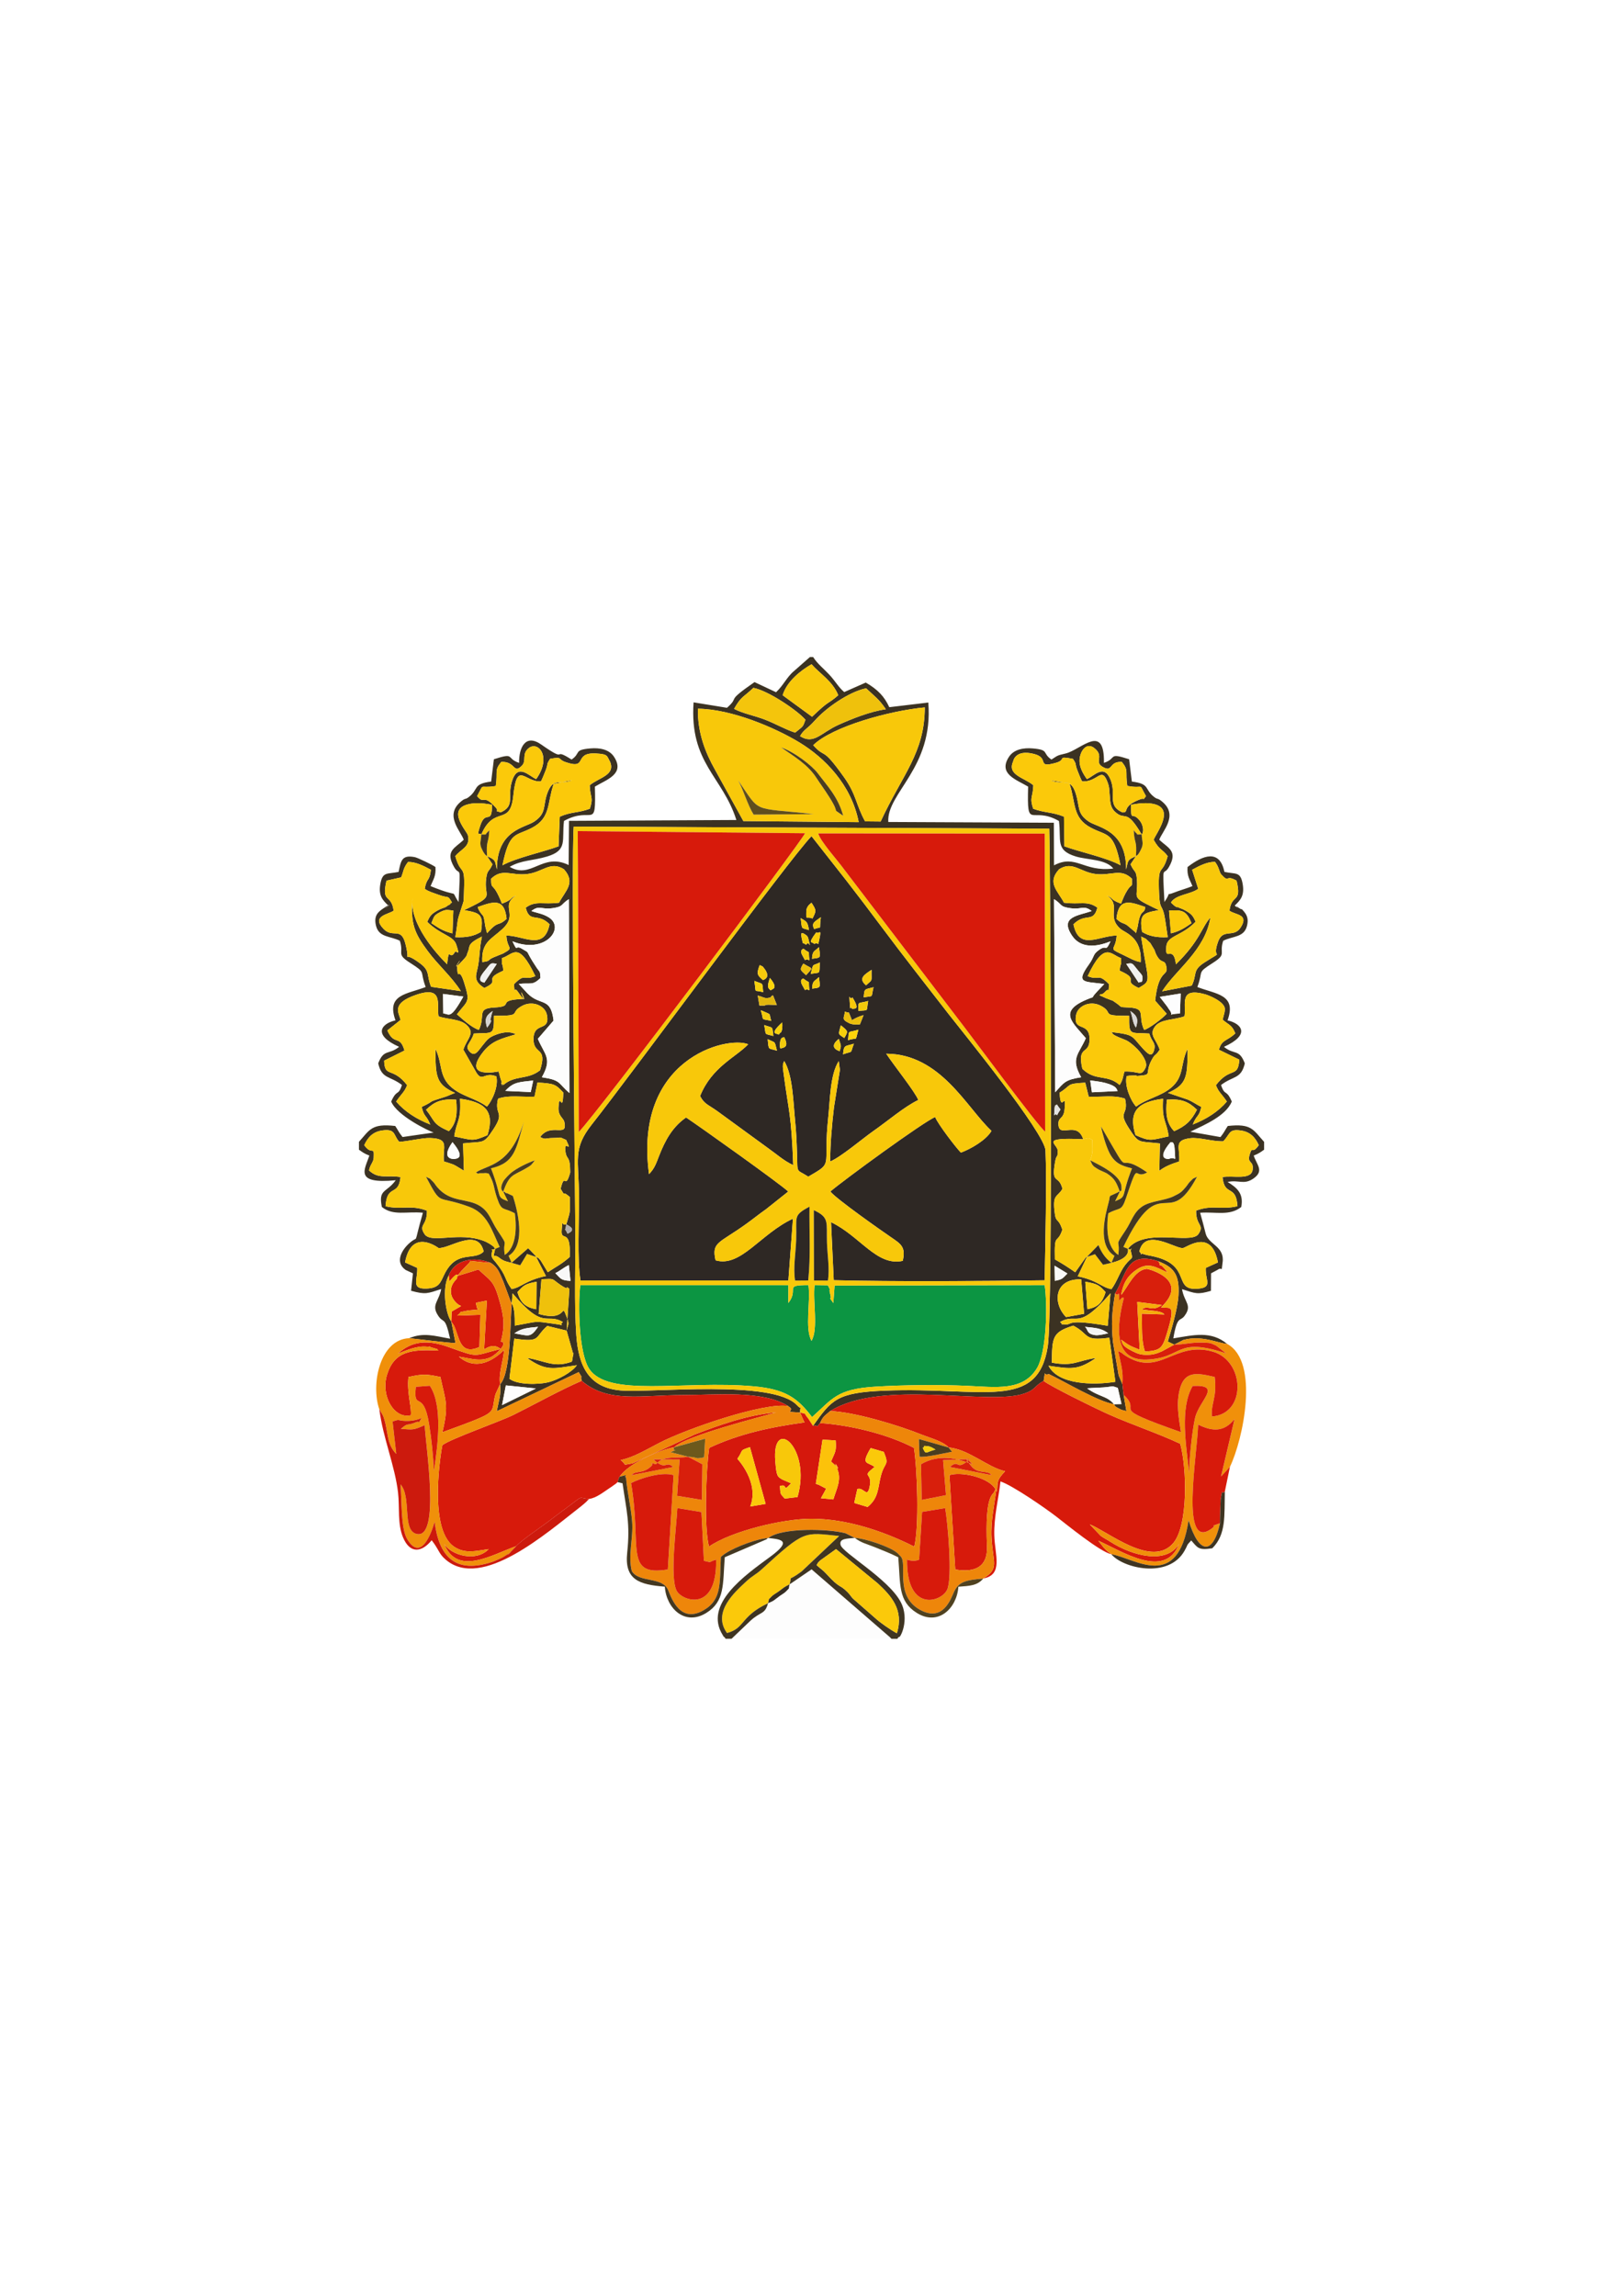 <?xml version="1.0" encoding="UTF-8"?>
<!DOCTYPE svg PUBLIC "-//W3C//DTD SVG 1.1//EN" "http://www.w3.org/Graphics/SVG/1.1/DTD/svg11.dtd">
<!-- Creator: CorelDRAW X5 -->
<svg xmlns="http://www.w3.org/2000/svg" xml:space="preserve" width="210mm" height="297mm" style="shape-rendering:geometricPrecision; text-rendering:geometricPrecision; image-rendering:optimizeQuality; fill-rule:evenodd; clip-rule:evenodd"
viewBox="0 0 210 297"
 xmlns:xlink="http://www.w3.org/1999/xlink">
 <defs>
  <style type="text/css">
   <![CDATA[
    .fil2 {fill:#0C9542}
    .fil0 {fill:#2E2824}
    .fil25 {fill:#352D22}
    .fil1 {fill:#3B3222}
    .fil12 {fill:#3F3522}
    .fil15 {fill:#443821}
    .fil22 {fill:#4A3D20}
    .fil18 {fill:#504220}
    .fil21 {fill:#5F4E1E}
    .fil19 {fill:#6D591C}
    .fil41 {fill:#B0ADAC}
    .fil10 {fill:#CC1A0D}
    .fil37 {fill:#D4D3D1}
    .fil5 {fill:#D5180C}
    .fil4 {fill:#D71A0B}
    .fil11 {fill:#D81F0C}
    .fil39 {fill:#DAD8D7}
    .fil27 {fill:#E1B60E}
    .fil40 {fill:#E3E2E1}
    .fil28 {fill:#EABD0C}
    .fil6 {fill:#EE860A}
    .fil13 {fill:#EFC10C}
    .fil8 {fill:#F0900A}
    .fil29 {fill:#F1F1EF}
    .fil33 {fill:#F2CA0C}
    .fil14 {fill:#F4C50C}
    .fil30 {fill:#F4F4F4}
    .fil16 {fill:#F5AB0A}
    .fil23 {fill:#F5BB0B}
    .fil36 {fill:#F6D00B}
    .fil32 {fill:#F7C90C}
    .fil3 {fill:#F8C80A}
    .fil26 {fill:#F8F8F8}
    .fil31 {fill:#F9F9F7}
    .fil20 {fill:#FACB0A}
    .fil34 {fill:#FACD0A}
    .fil38 {fill:#FAD10A}
    .fil7 {fill:#FBC90A}
    .fil24 {fill:#FBFBFB}
    .fil17 {fill:#FCC20A}
    .fil35 {fill:#FDD40A}
    .fil9 {fill:#FDFDFD}
   ]]>
  </style>
 </defs>
 <g id="Layer_x0020_1">
  <g id="_614583280">
   <path id="_610944480" class="fil0" d="M110.489 135.018c-0.549,1.451 -0.019,0.856 -1.407,1.38 0.1,-1.308 0.29,-1.008 1.407,-1.38zm-1.958 -0.623c0.319,0.968 0.345,0.856 0.111,1.594 -1.577,-0.537 -0.177,-1.528 -0.111,-1.594zm-7.058 -0.212c0.623,1.237 0.03,1.346 -0.501,1.452 -0.025,-0.09 -0.069,-0.216 -0.069,-0.273 -0.011,-1.363 0.486,-1.113 0.57,-1.179zm-2.142 0.25c1.122,0.553 0.845,0.159 1.201,1.493 -1.169,-0.375 -1.058,0.015 -1.201,-1.493zm10.396 0.136c0.148,-1.432 -0.11,-0.907 1.345,-1.365 -0.498,1.725 0.011,0.902 -1.345,1.365zm-0.931 -1.932c0.979,0.813 0.97,0.744 0.445,1.651 -0.829,-0.581 -0.788,-0.37 -0.445,-1.651zm-7.809 0.954c-0.019,-0.053 -0.148,0.174 -0.22,0.263 -0.112,-0.21 -1.422,0.1 0.447,-1.59 0.086,1.172 -0.216,1.358 -0.227,1.327zm-2.107 -0.985c1.16,0.433 1.026,0.025 1.193,1.42 -1.29,-0.348 -0.913,-0.044 -1.193,-1.42zm11.354 -0.628c0.421,-0.242 0.866,-0.487 1.504,-0.654l-0.473 1.197c-0.052,0.001 -0.881,0.098 -1.382,-0.15 -1.102,-0.546 -0.621,-0.658 -0.567,-1.514 0.763,0.374 0.275,-0.411 0.918,1.12zm-11.801 -1.294c1.568,0.712 0.988,0.238 1.36,1.386 -1.482,-0.356 -0.877,0.123 -1.36,-1.386zm11.861 -1.656c1.144,1.81 0.13,1.347 0,1.506 -0.414,-0.552 -0.231,0.595 -0.338,-0.758 -0.132,-1.665 -0.027,-0.22 0.338,-0.749zm0.776 1.756c-0.007,-1.382 -0.145,-0.88 1.268,-1.296 -0.282,1.483 0.151,1.134 -1.268,1.296zm-11.764 -1.675c0.791,-0.119 0.084,0.01 0.705,-0.361l0.504 1.263 -1.103 -0.038c-0.925,0.054 0.203,0.142 -1.15,0.107l-0.218 -1.292c0.582,0.15 0.886,0.378 1.262,0.321zm12.448 -0.089c0.094,-1.169 0.081,-1.001 1.274,-1.305 -0.357,1.421 0.099,1.08 -1.274,1.305zm-12.137 -2.504c1.214,1.468 0.231,1.399 0.093,1.611 -0.193,-0.274 -0.593,-0.213 -0.093,-1.611zm5.46 1.381c0.045,-1.068 0.302,-0.923 0.884,-1.489 0.179,1.417 0.293,1.334 -0.884,1.489zm-1.134 -1.305c1.036,0.811 0.601,-0.025 0.784,1.514 -0.81,-0.382 -0.28,0.511 -0.917,-0.648 -0.439,-0.798 0.127,-0.853 0.133,-0.866zm-5.197 1.769c-1.321,-0.399 -0.842,0.329 -1.147,-1.47 1.222,0.503 1.017,0.099 1.147,1.47zm13.311 -0.892c-1.087,-0.907 -0.149,-1.426 0.713,-2.005 -0.033,1.657 0.201,1.152 -0.713,2.005zm-13.133 -2.132c0.866,1.18 -0.136,1.4 -0.196,1.456 -0.708,-0.604 -0.894,-0.754 -0.429,-1.953 0.358,0.249 0.238,-0.029 0.625,0.498zm5.973 0.652c0.395,-1.487 0.127,-0.956 1.187,-1.481 -0.103,1.654 0.124,1.229 -1.187,1.481zm-0.953 -1.331c1.216,0.764 1.354,0.379 0.353,1.499 -0.795,-0.721 -0.852,-0.682 -0.353,-1.499zm1.116 -0.626c0.07,-1.077 0.317,-0.93 0.902,-1.5 0.214,1.444 0.296,1.343 -0.902,1.5zm-1.116 -1.312c1.046,0.83 0.587,-0.032 0.788,1.51 -0.84,-0.391 -0.27,0.535 -0.924,-0.652 -0.391,-0.709 0.097,-0.769 0.136,-0.858zm1.411 -0.602c-0.205,-0.356 -0.977,0.14 0.272,-1.52 0.288,0.369 0.743,-0.71 0.37,0.996 -0.23,1.051 0.01,0.154 -0.642,0.524zm-0.77 -0.711c0.432,1.811 0.136,0.093 -0.289,0.827 -0.443,-0.461 -0.338,0.262 -0.574,-0.918 -0.182,-0.911 0.176,-0.492 0.221,-0.574 0.276,0.186 0.545,0.259 0.641,0.665zm0.77 -1.208c-0.44,-0.83 0.11,-0.984 0.855,-1.544 -0.264,1.925 0.247,1.077 -0.855,1.544zm-1.754 -1.427c0.846,0.499 0.882,0.494 1.076,1.553 -1.059,-0.344 -0.887,0.004 -1.076,-1.553zm0.728 -0.9c0.01,-0.666 0.589,-1 0.673,-1.084 0.675,1.031 0.605,1.056 0.129,2.04 -0.849,-0.373 -0.823,0.379 -0.803,-0.956zm-29.218 47.779l26.896 -0.003 0.589 -7.992c-4.214,1.963 -6.754,6.346 -10.012,5.385 -0.534,-2.382 0.442,-2.168 3.934,-4.683 1.077,-0.775 1.759,-1.343 2.631,-1.952l2.84 -2.262c-1.096,-1.031 -11.364,-8.347 -13.216,-9.581 -1.754,1.213 -2.707,2.942 -3.506,4.997 -0.367,0.944 -0.566,1.592 -1.29,2.332 -2.02,-14.894 10.022,-17.93 12.838,-16.799 -1.615,1.69 -4.712,2.925 -6.232,6.703 0.634,1.163 1.093,1.074 2.644,2.249l6.119 4.461c1.078,0.755 2.117,1.7 3.288,2.221 -0.253,-6.759 -0.56,-6.659 -1.271,-12.048 -0.095,-0.719 -0.123,-0.978 0.109,-1.409 1.123,1.83 1.166,5.358 1.406,7.695 0.151,1.474 0.204,2.845 0.25,4.289 0.086,2.675 -0.164,1.924 1.453,2.966l0.715 -0.417c2.467,-1.451 1.217,-1.151 1.863,-7.174 0.243,-2.264 0.237,-5.634 1.369,-7.359l0.15 1.131 -0.767 4.836c-0.272,2.271 -0.475,4.65 -0.494,7.02 1.345,-0.538 4.181,-2.958 5.612,-3.958 1.955,-1.367 3.95,-3.106 5.788,-3.999 -0.446,-1.103 -3.092,-4.388 -4.149,-5.986 7.07,0.04 10.439,7.045 13.621,9.983 -0.672,1.175 -2.639,2.324 -3.955,2.813 -0.565,-0.544 -3.003,-3.719 -3.332,-4.601 -1.415,0.54 -11.965,8.242 -13.564,9.633 0.799,0.995 6.601,5.058 7.866,5.925 1.247,0.854 1.928,1.247 1.501,3.045 -3.351,0.743 -5.503,-3.196 -9.275,-5.003l0.349 7.508c8.004,0.197 19.145,0.121 27.288,0.011 0.087,-4.47 0.28,-12.932 0.109,-16.796 -0.102,-2.3 -10.844,-15.469 -12.569,-17.691 -2.999,-3.865 -5.808,-7.435 -8.74,-11.365 -1.379,-1.848 -2.92,-3.884 -4.418,-5.812l-4.548 -5.792c-2.873,2.959 -23.275,30.778 -28.427,37.298 -2.509,3.175 -1.681,4.549 -1.654,9.378 0.016,2.916 -0.257,8.175 0.191,10.801z"/>
   <path id="_610946328" class="fil1" d="M144.133 181.659c-0.878,-1.103 -1.915,-0.918 -3.469,-2.061 0.73,-0.061 1.376,-0.062 2.095,-0.114 1.376,-0.1 0.942,-0.272 1.872,0.06l0.478 2.089 -0.977 0.025zm-79.17 0.112l0.489 -2.549 3.891 0.399 -4.38 2.15zm71.133 -5.491c0.042,-3.23 0.028,-3.938 2.771,-4.786 2.189,1.121 1.208,2.037 4.671,1.564l0.784 5.702c-2.915,0.464 -7.43,0.363 -8.652,-2.078 2.961,0.439 3.819,0.582 6.141,-1.007 -2.476,0.359 -2.875,1.127 -5.715,0.605zm-62.781 -4.141l0.826 2.926c-0.001,1.322 0.128,-1.159 -0.041,0.554 -0.007,0.074 -0.039,0.207 -0.047,0.266 -0.008,0.059 -0.026,0.179 -0.055,0.264 -2.338,0.868 -3.537,-0.143 -5.816,-0.482 2.511,1.756 3.342,1.39 6.458,0.944 -0.619,0.936 -2.507,1.895 -3.595,2.18 -1.404,0.368 -4.143,0.365 -5.128,-0.429l0.624 -5.193c3.565,0.537 2.573,-0.191 4.275,-1.636l2.499 0.606zm67.061 -0.493c1.356,0.141 2.116,0.16 3.013,0.836 -0.301,0.07 -1.246,0.298 -1.645,0.244 -1.224,-0.166 -0.916,-0.739 -1.369,-1.08zm-70.752 0c-1.034,1.484 -1.193,1.151 -3.069,0.847 0.951,-0.673 1.656,-0.699 3.069,-0.847zm3.691 0.493c0.182,-0.878 0.403,-0.705 0.014,-1.738 -0.807,-2.146 0.22,0.708 -3.633,-0.426l0.364 -4.487c1.839,-0.064 1.183,-0.132 2.459,0.737 1.378,0.938 0.441,-0.114 1.156,0.521l-0.361 5.394zm66.583 -6.633l0.375 4.451 -2.332 0.431c-1.778,-1.801 -1.543,-5.006 1.957,-4.882zm-73.683 3.103l0.109 -1.295c4.138,4.921 4.31,2.428 6.504,3.713 -0.656,0.529 0.753,0.483 -1.101,0.231 -2.84,-0.386 -1.785,-0.344 -5.117,0.232 0.004,-1.421 -0.053,-2.289 -0.395,-2.881zm77.114 2.905c-5.679,-0.967 -4.406,-0.084 -5.565,-0.182 -0.987,-0.083 0.086,0.244 -0.598,-0.306 2.292,-1.322 2.159,1.313 6.523,-3.721l-0.36 4.209zm-2.635 -2.148l-0.27 -3.552c1.675,0.273 1.846,0.506 2.628,1.344 -0.397,1.312 -0.952,1.951 -2.358,2.208zm-73.745 -2.208c0.776,-0.833 0.952,-1.076 2.477,-1.343l-0.035 3.557c-1.487,-0.256 -2.048,-0.901 -2.443,-2.213zm69.541 -1.465l-0.035 -1.955 1.662 1.01c-0.594,0.564 -0.571,0.762 -1.627,0.945zm-64.635 -0.991c0.747,-0.379 0.964,-0.662 1.749,-1.046l0.214 2.047c-1.292,-0.066 -1.27,-0.325 -1.963,-1.001zm75.562 -2.798c0.72,-3.101 4.517,-0.434 5.607,-0.442 0.445,-0.003 3.724,-2.667 4.566,1.853l-1.572 0.706c-0.095,1.555 0.926,2.486 -0.907,2.682 -3.57,0.38 -0.639,-3.144 -6.156,-4.232 -0.229,-0.045 -0.633,-0.114 -0.83,-0.184 -1.2,-0.427 0.107,0.447 -0.708,-0.382zm-93.433 2.117l-1.572 -0.706c0.83,-4.541 4.309,-1.873 4.311,-1.873 1.304,0.199 5.118,-2.748 5.862,0.461 -1.264,1.287 -3.493,-0.305 -5.089,2.954 -0.523,1.069 -0.661,1.784 -2.332,1.84 -2.034,0.069 -1.09,-1.197 -1.18,-2.677zm19.283 -5.632c0.535,0.291 1.3,0.69 0.164,1.208 -0.489,-1.109 -0.315,0.092 -0.164,-1.208zm78.189 -10.632c0.084,0.119 0.49,-0.368 0.548,1.113 0.069,1.762 0.257,0.659 -0.788,1.057 -0.004,-0.005 -1.73,0.159 0.24,-2.171zm-92.908 0c1.908,2.265 0.288,2.117 0.24,2.174 -0.006,-0.002 -1.885,0.146 -0.24,-2.174zm91.94 -5.616c-0.176,2.896 0.44,2.794 0.73,4.863 -2.377,0.51 -2.339,0.699 -4.294,-0.157 -0.992,-3.176 0.418,-4.305 3.563,-4.705zm-87.408 4.705c-1.989,0.871 -1.912,0.645 -4.305,0.169 0.308,-2.095 0.916,-1.954 0.742,-4.874 3.147,0.401 4.554,1.529 3.563,4.705zm88.842 -0.507c-1.03,-1.08 -1.108,-2.369 -0.937,-4.078 1.95,-0.136 2.808,0.275 3.888,1.299 -0.762,1.482 -1.449,2.095 -2.951,2.779zm-96.792 -2.779c1.086,-1.02 1.932,-1.436 3.89,-1.299 0.167,1.7 0.096,2.997 -0.937,4.073 -2.143,-0.959 -1.73,-1.214 -2.953,-2.774zm81.638 0.721c-0.338,-0.511 -0.426,0.704 -0.328,-0.733 0.055,-0.809 0.168,-0.471 0.312,-0.668 0.645,1.02 0.554,0.287 0.015,1.401zm9.164 17.274c0.926,0.324 0.186,-0.503 0.433,0.496 0.243,0.982 0.087,0.48 -0.782,1.598 -0.707,0.909 -1.047,2.159 -1.774,3.125 -1.313,-0.249 -1.778,-1.141 -4.359,-1.658l1.19 -2.517c-0.076,0.04 -0.182,0.038 -0.21,0.15l-1.306 1.839c-0.867,-0.61 -1.623,-1.101 -2.631,-1.666 -0.093,-3.665 0.277,-1.787 0.966,-3.838 -0.594,-1.783 -0.84,-0.645 -1.027,-2.495 -0.216,-2.133 0.383,-1.69 1.04,-2.797 -0.482,-1.918 -1.476,-0.447 -0.959,-3.449 0.206,-1.196 0.329,-0.303 0.342,-1.478 0.01,-0.888 -2.537,-1.762 3.309,-1.487 -0.838,-2.528 -3.203,0.035 -3.213,-2.018 -0.005,-0.873 0.674,-0.571 0.795,-1.835 0.253,-2.654 -0.525,0.719 -0.634,-2.177 1.627,-1.005 0.725,-1.15 3.308,-1.289l0.451 1.81c1.762,0.081 3.179,-0.257 4.7,0.261 0.517,2.244 -0.997,1.494 0.466,3.773 1.376,2.145 1.226,1.691 4.045,2.019l-0.074 3.535c0.803,-0.608 1.618,-0.894 2.569,-1.206 0.157,-1.764 -0.791,-2.735 1.428,-3.009 1.166,-0.144 2.773,0.431 4.271,0.401 0.938,-0.937 0.662,-1.624 2.279,-1.395 1.248,0.177 1.889,0.94 2.318,1.897 -0.913,1.3 -0.794,-0.017 -1.164,1.174 -0.396,1.271 0.527,0.761 0.374,1.982 -0.18,1.434 -2.566,0.715 -3.896,0.973 0.234,2.581 1.752,0.87 1.931,3.761 -2.063,0.515 -3.233,-0.226 -5.351,0.577 -0.044,2.018 1.185,1.798 0.254,3.093 -1.077,1.27 -6.912,-0.912 -9.084,1.849zm-72.663 -3.166c-0.725,0.245 -0.431,-0.983 -0.589,0.725 -0.156,1.688 1.212,-0.432 1.038,3.496 -1.071,0.954 -1.847,1.299 -2.834,1.973l-0.917 -1.504c-0.588,-0.62 0.136,-0.096 -0.602,-0.475l1.272 2.47c-2.635,0.55 -3.164,1.465 -4.439,1.69 -1.001,-1.396 -0.562,-1.624 -2.083,-3.503 -0.256,-0.316 -0.636,-0.594 -0.472,-1.208 0.217,-0.813 -0.529,-0.167 0.432,-0.494 -0.263,-0.332 -0.003,-0.148 -0.539,-0.53 -0.234,-0.167 -0.652,-0.387 -0.907,-0.485 -3.212,-1.24 -6.666,0.344 -7.651,-0.824 -0.922,-1.347 0.315,-1.078 0.262,-3.102 -2.123,-0.805 -3.28,-0.065 -5.352,-0.575 0.18,-2.924 1.696,-1.198 1.935,-3.765 -1.695,-0.318 -2.826,0.328 -4.071,-0.866 0.132,-0.753 0.573,-1.043 0.602,-1.642 0.08,-1.661 -0.219,-0.209 -1.224,-1.623 0.44,-0.955 1.071,-1.724 2.325,-1.902 1.808,-0.257 1.417,0.634 2.211,1.47 1.253,-0.078 2.977,-0.525 3.984,-0.494 2.577,0.078 1.613,1.128 1.788,3.027 1.413,0.464 1.023,0.248 2.311,1.032 0.073,0.044 0.182,0.124 0.278,0.179l-0.107 -3.539c2.67,-0.312 2.59,0.187 3.907,-1.806 1.577,-2.386 0.085,-1.792 0.615,-3.98 1.436,-0.507 2.991,-0.188 4.72,-0.262l0.38 -1.826c2.168,0.125 2.343,0.216 3.345,1.297 -0.086,2.964 -0.493,-0.341 -0.62,1.932 -0.062,1.122 0.641,1.337 0.758,1.88 0.457,2.115 -1.716,0.004 -3.132,1.934 0.705,0.385 0.603,0.14 1.664,0.128 1.226,-0.014 0.628,-0.214 1.698,0.25 0.944,2.018 -0.387,-0.326 -0.075,1.602 0.172,1.064 0.589,0.345 0.603,2.607 -0.693,2.472 -0.662,-0.243 -1.241,2.117 0.782,1.298 -0.028,0.002 1.189,1.058 0.013,1.956 0.117,1.681 -0.378,3.289 -0.017,0.053 -0.065,0.165 -0.082,0.251zm67.798 -18.619c0.603,0.088 1.322,0.149 1.97,0.328 1.597,0.44 1.404,0.835 1.583,1.044l-3.335 0.164 -0.218 -1.536zm-72.393 1.507l-3.291 -0.154c1.056,-1.157 1.758,-1.13 3.611,-1.338l-0.32 1.492zm77.427 -9.862c-0.028,2.645 0.105,2.127 2.6,2.295 0.349,1.133 0.857,1.182 0.649,2.054 -0.273,1.145 -0.855,0.541 -1.455,-0.102 -1.552,-1.664 -1.005,-1.801 -4.196,-2.158 0.075,0.076 0.202,0.063 0.25,0.199 0.092,0.263 1.555,0.767 1.803,0.891 0.548,0.273 1.372,1.036 1.703,1.446 0.316,0.391 1.096,1.416 0.77,2.086 -0.607,1.247 -0.769,0.413 -2.724,0.491 -0.193,0.531 -0.16,1.068 -0.633,1.739 -1.647,-1.44 -3.108,-0.422 -4.821,-2.088 -0.724,-3.166 0.963,-1.71 0.931,-3.885 -0.034,-2.284 -2.162,-0.827 -1.743,-3.073 0.224,-1.199 1.833,-1.915 3.192,-1.203 1.825,0.957 -0.258,1.316 3.675,1.308zm-76.226 7.047c-1.618,1.272 -3.247,0.587 -4.736,1.891 -0.8,-1.126 0.346,1.167 -0.331,-0.698 -0.123,-0.338 -0.185,-0.721 -0.301,-1.047 -0.002,0 -4.876,1.067 -1.955,-2.569 1.155,-1.438 2.371,-1.676 4.202,-2.236 -0.704,-0.395 -1.613,-0.3 -2.489,0.017 -1.145,0.414 -1.242,0.734 -1.831,1.431 -0.484,0.573 -0.932,1.483 -1.577,0.878 -0.882,-0.827 0.03,-1.056 0.45,-2.419 2.464,-0.16 2.627,0.336 2.6,-2.295 3.929,0.009 1.842,-0.343 3.677,-1.306 1.359,-0.713 2.964,-0.001 3.188,1.201 0.417,2.234 -1.702,0.812 -1.741,3.076 -0.037,2.133 1.873,0.926 0.845,4.076zm88.324 -6.543c0.858,0.717 1.205,0.678 1.637,1.764 -1.105,1.053 -1.746,0.753 -2.115,2.117l2.636 1.284c-0.165,2.458 -1.144,0.852 -3.027,3.295 0.335,0.919 0.751,1.121 1.414,2.124 -1.116,1.304 -2.635,2.276 -4.413,2.97 0.544,-1.341 0.792,-0.894 1.113,-2.276 -0.656,-0.305 -1.086,-0.68 -1.823,-0.97l-2.492 -0.844c2.469,-1.102 2.528,-2.109 2.528,-5.698 -0.966,1.994 -0.39,3.555 -2.118,5.019 -1.324,1.121 -3.103,1.391 -4.537,2.45 -0.771,-0.853 -1.501,-2.712 -1.232,-3.917 0.231,-0.089 0.34,-0.088 0.83,-0.099 1.09,-0.025 -0.114,0.114 0.826,0.031 1.825,-0.16 0.535,-0.292 1.724,-2.285 0.346,-0.58 0.389,-0.288 0.898,-1.085 -0.379,-1.312 -1.504,-1.912 -0.538,-3.078 0.745,-0.9 2.493,-0.774 3.752,-1.248 0.258,-1.538 -0.798,-3.799 2.682,-2.845 0.378,0.103 2.435,0.896 2.539,1.843 0.007,0.069 -0.004,0.175 -0.007,0.249 -0.003,0.082 -0.031,0.19 -0.042,0.274l-0.237 0.924zm-11.946 -1.131c0.92,0.627 1.06,1.089 0.731,2.152 -0.453,-0.632 -0.438,-1.437 -0.731,-2.152zm-83.23 2.163c-0.337,-1.077 -0.206,-1.545 0.732,-2.166 -0.208,0.529 -0.174,0.681 -0.32,1.181 -0.015,0.051 0.434,-0.139 -0.413,0.985zm-6.28 -1.476c1.109,0.412 2.71,0.325 3.563,1.062 1.317,1.137 0.058,1.856 -0.35,3.262l1.504 2.642c0.928,1.802 1.101,0.123 2.761,0.809 0.299,1.167 -0.446,3.043 -1.218,3.903 -1.466,-1.083 -3.192,-1.311 -4.537,-2.45 -1.725,-1.461 -1.16,-3.032 -2.118,-5.018 0,3.592 0.057,4.595 2.528,5.698l-1.123 0.456c-2.942,0.921 -1.129,0.399 -3.191,1.358 0.312,1.351 0.575,0.979 1.113,2.276 -1.762,-0.681 -3.305,-1.675 -4.413,-2.97 0.663,-1.003 1.078,-1.205 1.416,-2.124 -1.897,-2.441 -2.913,-0.888 -2.972,-3.168l2.628 -1.308c-0.589,-2.092 -1.313,-0.565 -2.215,-2.6l1.709 -1.358c-0.194,-0.906 -1.279,-2.106 1.974,-3.235 3.659,-1.27 2.689,1.277 2.942,2.766zm93.319 -2.514l2.71 -0.435 -0.1 2.581c-2.042,0.105 -0.548,0.489 -1.45,-0.594 -0.045,-0.054 -0.085,-0.152 -0.129,-0.21 -0.045,-0.058 -0.102,-0.142 -0.148,-0.202l-0.882 -1.14zm-92.709 2.146l-0.026 -2.527 2.623 0.344c-1.727,3.09 -1.805,2.224 -2.597,2.183zm88.374 -6.41c0.899,-0.184 0.758,-0.071 1.589,0.924 0.203,0.243 0.479,0.494 0.49,0.695 0.061,1.107 -0.232,0.522 -0.47,0.81l-1.609 -2.429zm-83.057 2.429c-0.073,-0.087 -1.194,-0.036 0.023,-1.503 0.86,-1.038 0.725,-1.102 1.587,-0.926l-1.609 2.429zm84.979 -5.967c0.928,0.454 0.413,0.131 0.983,0.641 0.059,0.053 0.141,0.118 0.196,0.177l0.539 0.894c0.047,0.1 0.145,0.425 0.193,0.524 0.681,1.403 1.084,0.66 1.31,1.47 0.455,1.631 -0.941,0.181 -1.403,4.586l1.494 1.694c-0.491,0.553 -2.221,1.893 -2.919,2.09 -0.888,-1.868 0.36,-2.781 -1.98,-2.899 -1.415,-0.071 -0.755,0.007 -1.737,-0.646 -0.791,-0.527 0.007,-0.06 -0.92,-0.45 -0.09,-0.038 -0.189,-0.064 -0.28,-0.101l-0.873 -0.393c0.088,-0.053 0.237,-0.209 0.276,-0.137 0.045,0.082 0.333,-0.161 0.483,-0.321 0.64,-0.689 0.333,0.578 0.499,-0.953 -1.52,-1.548 -1.213,-0.398 -2.774,-1.058 2.186,-4.665 3.01,-2.74 4.327,-2.327 0.041,1.397 -0.034,0.179 -0.19,1.621 2.802,1.221 0.175,1.186 2.463,2.241 1.717,-1.058 1.246,-0.523 0.313,-6.652zm-84.979 6.652c2.311,-1.065 -0.371,-1.002 2.458,-2.241 -0.148,-1.455 -0.228,-0.215 -0.185,-1.621 1.516,-0.476 2.095,-2.313 4.327,2.327 -1.556,0.66 -1.264,-0.487 -2.77,1.058 0.212,2.028 -0.162,0.005 0.501,0.954 1.95,2.793 -0.337,-1.63 0.744,0.932 -3.8,0.169 -0.942,0.967 -3.801,1.117 -2.347,0.122 -1.085,1.045 -1.98,2.892 -0.925,-0.254 -2.444,-1.669 -2.455,-1.677l-0.389 -0.337c1.462,-1.859 1.747,-1.518 0.917,-4.153 -0.713,-2.264 -0.789,0.196 -0.9,-2.197 1.289,-1.906 -1.359,1.625 0.738,-0.619 0.697,-0.745 0.452,-0.633 0.669,-1.112 0.32,-0.707 -0.189,-0.996 1.813,-1.974 -0.328,1.576 -0.255,2.271 -0.473,3.652 -0.194,1.232 -0.826,2.006 0.785,3zm88.838 -7.065l-0.246 -2.944c1.837,-0.147 2.269,0.103 2.913,1.621 -0.742,0.501 -1.41,1.021 -2.667,1.323zm-92.85 -2.951l-0.108 2.955c-1.318,-0.307 -1.978,-0.829 -2.733,-1.327 0.362,-0.824 0.26,-0.977 1.107,-1.412 0.833,-0.428 0.964,-0.279 1.735,-0.216zm88.326 2.934c-0.061,-0.07 -0.145,-0.279 -0.176,-0.217l-0.999 -0.841c-0.614,-0.36 -0.654,-0.164 -1.353,-0.804 0.28,-2.792 1.781,-2.209 3.736,-1.528 -0.162,1.111 -0.596,0.002 -0.984,2.514l-0.225 0.876zm-3.292 1.048c-0.715,1.526 -0.411,0.337 -1.489,1.111 -0.872,0.626 -0.496,0.751 -1.319,1.897 -1.79,2.49 -0.54,2.163 2,2.509l-0.96 1.015c-1.069,1.145 0.116,0.377 -1.42,1.042 -3.612,1.563 -1.661,2.974 -0.005,4.958 -0.951,2.144 -2,2.589 -0.602,5.051 -2.072,0.321 -2.222,0.671 -3.36,1.94l-0.15 -24.982c1.131,0.71 0.622,0.963 2.144,1.173 1.501,0.206 1.638,-0.448 2.724,0.36 -1.63,0.613 -4.252,0.682 -2.517,3.227 1.072,1.573 3.027,1.493 4.955,0.698zm-70.082 -5.458l0.075 25.083c-1.558,-1.335 -1.038,-1.651 -3.573,-2.042 1.397,-2.46 0.348,-2.909 -0.516,-4.971l2.03 -2.357c-0.356,-3.124 -1.714,-1.837 -3.372,-3.524l-1.129 -1.221c1.578,-0.194 1.73,0.267 2.809,-0.764 -0.054,-0.983 -0.062,-0.686 -0.503,-1.35 -1.708,-2.564 -0.684,-1.69 -1.854,-2.413 -1.021,-0.631 -0.511,0.596 -1.267,-0.983 4.241,1.729 6.903,-1.752 4.681,-3.111 -0.809,-0.495 -1.533,-0.548 -2.232,-0.814 1.078,-0.812 1.21,-0.153 2.716,-0.362 1.498,-0.208 1.027,-0.474 2.135,-1.171zm-11.796 1.02c1.955,-0.68 3.45,-1.275 3.736,1.528 -1.21,1.108 -0.971,0.084 -2.527,1.862l-0.226 -0.876c-0.289,-1.982 -0.223,-1.002 -0.875,-2.206 -0.015,-0.028 -0.052,-0.132 -0.062,-0.154 -0.01,-0.021 -0.021,-0.106 -0.046,-0.154zm83.24 -0.438c-1.554,-0.592 -0.78,-0.57 -1.867,-1.093 2.007,1.345 -0.107,2.675 1.785,4.349 0.599,0.53 2.796,1.042 2.632,4.305 -0.797,-0.114 -1.438,-0.539 -2.421,-0.999 -1.925,-0.901 -0.814,-0.447 -0.697,-2.433 -2.238,-0.004 -4.878,2.026 -5.591,-1.458 1.563,-1.566 2.57,-0.09 3.094,-2.154 -1.324,-0.959 -2.242,-0.359 -4.318,-0.642 -0.818,-1.557 -2.24,-2.576 -0.626,-4.331 1.757,-1.113 2.743,0.405 4.764,0.627 2.053,0.226 3.21,-0.793 4.653,0.605 0.032,1.385 0.017,0.464 -0.644,1.569 -0.347,0.579 -0.483,0.939 -0.763,1.653zm-81.509 -3.222c1.441,-1.401 2.603,-0.378 4.653,-0.605 2.012,-0.223 3.01,-1.74 4.764,-0.627 1.582,1.759 0.187,2.784 -0.626,4.331 -2.067,0.281 -3.018,-0.322 -4.312,0.648 0.513,2.064 1.54,0.581 3.086,2.147 -0.707,3.487 -3.357,1.452 -5.59,1.458 0.104,1.898 1.122,1.448 -0.439,2.328 -0.035,0.02 -0.991,0.385 -1.281,0.518 -0.857,0.393 -0.214,0.416 -1.397,0.587 -0.131,-2.604 1.136,-2.913 2.631,-4.306 2.1,-1.956 -0.422,-2.915 1.775,-4.338 -1.011,0.463 -0.341,0.496 -1.857,1.083 -1.232,-3.128 -1.383,-1.526 -1.408,-3.222zm90.706 -1.162c0.999,-0.541 1.953,-1.035 2.963,-1.018 0.565,0.743 0.535,1.327 0.812,1.63 1.064,1.167 0.492,-0.049 1.975,0.799 0.715,2.998 -0.641,1.627 -0.918,3.881 0.749,0.575 2.576,0.422 1.446,2.177 -0.897,1.393 -2.268,0.066 -2.91,1.807 -0.98,2.658 1.125,0.842 -1.79,2.731 -1.597,1.034 -0.897,1.5 -1.628,2.98l-3.833 0.738c1.787,-2.814 5.563,-5.298 6.248,-9.552 -1.147,1.281 -1.325,2.982 -4.46,6.059 -0.33,-2.683 -1.44,-0.153 -1.249,-2.311 0.127,-1.438 1.985,-1.308 3.794,-3.198 -0.349,-0.796 -0.533,-1.007 -1.339,-1.461 -0.447,-0.252 -0.634,-0.258 -0.963,-0.432 -0.011,-0.006 -0.126,0.193 -0.89,-0.597 0.669,-1.053 2.432,-0.997 3.533,-1.764l-0.791 -2.469zm-99.292 2.469c0.528,0.369 1.097,0.512 1.706,0.738 1.549,0.576 1.174,-0.037 1.823,1.026 -0.062,0.064 -0.176,0.055 -0.211,0.166 -0.035,0.111 -0.166,0.129 -0.215,0.158 -1.623,0.966 0.494,-0.229 -0.459,0.268 -0.351,0.183 -0.508,0.176 -0.962,0.43 -0.818,0.459 -0.994,0.668 -1.357,1.482 1.751,1.723 3.361,1.761 3.754,2.947 0.577,1.741 -0.013,0.679 -0.156,0.93 -0.75,1.314 -0.751,-0.95 -1.03,1.61 -1.365,-1.34 -4.896,-5.241 -4.485,-8.575 -0.251,3.402 0.274,4.557 1.969,6.854 1.357,1.838 3.06,3.27 4.298,5.197l-3.849 -0.56c-0.613,-1.441 -0.09,-2.019 -1.387,-2.998 -2.725,-2.057 -1.142,0.556 -1.941,-2.571 -0.569,-2.228 -1.623,-0.688 -2.809,-1.902 -1.666,-1.704 0.629,-1.883 1.285,-2.378 -0.29,-2.255 -1.626,-0.865 -0.923,-3.881l1.895 -0.428c0.349,-0.834 0.237,-1.133 0.888,-1.989 0.998,-0.021 1.974,0.479 2.961,1.006 -0.162,1.571 -0.542,0.97 -0.795,2.469zm92.766 -7.034c0.235,-0.152 0.34,-1.072 -0.294,-1.846 -0.987,-1.205 -1.078,0.368 -1.09,-2.001 0.944,-0.172 2.111,-0.32 3.064,-0.065 2.602,0.697 0.193,3.745 -0.134,4.596 0.764,1.379 1.092,1.162 1.816,2.117 -0.749,2.764 -1.304,0.608 -1.106,4.956 0.088,1.923 0.343,1.296 0.647,2.574 0.147,0.618 0.356,2.3 0.467,2.954 -1.438,0.074 -2.427,-0.135 -3.324,-0.687 -0.378,-2.334 0.162,-2.436 2.175,-2.815l-0.766 -0.367c-2.901,-1.415 -1.919,-1.116 -2.067,-3.49 -0.088,-1.414 -0.312,-0.892 -0.832,-2.066l0.698 -1.046c-1.189,0.485 -0.996,0.617 -1.265,1.709 0.011,-5.142 -3.639,-5.383 -4.847,-6.202 -1.55,-1.051 -1.118,-1.87 -1.676,-3.627 -0.687,-2.16 -1.676,-1.023 -3.232,-1.698l2.417 0.397c0.844,2.533 0.352,4.453 2.776,5.732 2.141,1.13 2.943,0.416 3.834,4.854 -1.847,-1.006 -5.327,-1.73 -7.261,-2.446l-0.056 -3.838c-1.521,-0.619 -2.561,-0.487 -3.986,-1.027 -0.505,-1.574 -0.028,-1.4 0.018,-3.039 -1.148,-0.987 -3.413,-1.301 -2.612,-3.062 0.004,-0.007 0.212,-1.618 2.703,-0.984 2.078,0.529 0.228,1.863 2.781,1.163 1.558,-0.426 0.025,-0.956 2.26,-0.524 0.58,0.912 0.16,0.413 0.579,1.502 0.193,0.501 0.428,1.085 0.601,1.407 2.094,0.134 2.516,-2.111 3.349,0.255 0.184,0.523 0.145,0.736 0.202,1.272 0.103,0.968 0.009,1.742 0.698,2.395 1.27,1.202 1.379,-0.344 3.044,2.265 0.042,0.066 0.102,0.167 0.14,0.227l0.279 0.454zm-84.701 2.811l0.701 1.048c-0.475,1.065 -0.663,0.654 -0.818,1.819 -0.335,2.512 1.228,2.146 -2.331,3.857l-0.515 0.247c2.013,0.379 2.553,0.481 2.175,2.815 -0.899,0.554 -1.882,0.759 -3.322,0.687 0.439,-2.619 0.089,-1.645 0.853,-3.97 0.28,-0.852 0.21,-0.48 0.259,-1.558 0.196,-4.334 -0.329,-2.175 -1.114,-4.955 0.745,-0.952 2,-1.183 1.627,-2.71 -0.126,-0.515 -2.805,-3.311 0.064,-4.003 0.347,-0.084 0.626,-0.117 0.992,-0.13 0.703,-0.025 1.385,0.071 2.072,0.195 -0.007,2.737 -0.822,0.578 -1.511,2.661 -0.531,1.607 -0.154,0.875 0.123,1.189 1.673,-3.878 3.725,-0.957 4.142,-5.014 0.475,-4.617 1.461,-1.727 3.573,-1.853 0.165,-0.31 0.416,-0.922 0.603,-1.409 0.415,-1.08 0.006,-0.599 0.577,-1.512 1.718,-0.312 0.892,0.035 1.99,0.417 2.985,1.04 0.948,-1.266 3.93,-1.112 1.628,0.084 1.407,0.325 1.831,1.048 0.768,1.764 -1.457,2.08 -2.619,3.062 0.046,1.639 0.524,1.465 0.018,3.039 -1.463,0.555 -2.419,0.376 -3.897,1.034l-0.153 3.83c-1.966,0.727 -5.453,1.469 -7.261,2.454 0.921,-4.465 1.677,-3.718 3.842,-4.86 2.43,-1.282 1.933,-3.201 2.788,-5.669l2.401 -0.488c-1.471,0.671 -2.375,-0.389 -3.141,1.472 -0.731,1.775 -0.079,2.741 -1.763,3.88 -1.234,0.835 -4.858,1.075 -4.847,6.202 -0.273,-1.094 -0.079,-1.225 -1.268,-1.712zm77.611 -9.975c-0.493,-0.691 -1.168,-1.748 -0.887,-2.95 0.211,-0.903 0.928,-1.772 1.832,-1.071 1.369,1.062 -0.046,1.776 1.079,2.433 1.383,0.807 0.745,-0.72 2.493,-0.634 0.932,1.139 0.42,1.216 0.709,3.102 2.328,0.439 1.357,-0.563 2.42,1.325 -0.662,0.809 0.139,0.04 -0.954,0.485 -2.283,0.93 -1.148,1.679 -2.105,1.613 -1.985,-0.897 -0.773,-2.269 -1.492,-4.14 -0.854,-2.223 -2.09,-0.599 -3.094,-0.162zm-78.902 2.204c1.02,-1.841 0.133,-0.927 2.416,-1.31 0.286,-1.894 -0.226,-1.984 0.714,-3.116 1.852,-0.089 1.541,1.606 2.652,0.502 0.672,-0.668 -0.069,-1.539 0.916,-2.301 1.209,-0.937 3.003,1.137 0.945,4.021 -0.961,-0.419 -2.435,-2.189 -3.173,0.413 -0.546,1.926 0.453,3.045 -1.413,3.888 -1.094,-0.323 -0.031,0.049 -0.704,-0.684 -1.649,-1.794 -1.395,-0.244 -2.351,-1.414zm43.488 -6.588c2.463,-2.424 9.963,-4.478 14.435,-4.888 -0.001,5.891 -2.882,8.648 -5.708,14.76l-2.012 -0.02c-1.193,-2.146 -1.103,-3.434 -2.717,-5.7 -2.984,-4.191 -2.3,-2.277 -3.998,-4.152zm-14.914 -4.721c4.351,0.053 9.959,2.432 13.163,4.383 3.191,1.943 6.683,5.405 7.64,10.291l-14.924 -0.138 -3.654 -6.617c-1.236,-2.196 -2.287,-4.764 -2.225,-7.919zm4.673 0.021c0.979,-1.706 1.18,-1.448 2.499,-2.721 1.99,0.388 5.783,2.996 6.739,4.132 -0.362,1.01 -0.264,0.777 -1.331,1.662 -1.391,-0.456 -2.401,-1.093 -3.89,-1.672 -1.387,-0.539 -2.781,-0.768 -4.018,-1.401zm8.538 3.528c0.482,-0.867 0.963,-0.944 1.923,-2.03 1.389,-1.57 4.338,-3.677 6.62,-4.163 1.155,1.091 1.653,1.376 2.559,2.715 -2.011,0.277 -4.403,1.24 -6.13,2.016 -2.303,1.036 -3.175,2.605 -4.973,1.461zm-2.25 -5.292c0.549,-1.818 2.351,-3.206 3.736,-4.008 1.119,1.269 2.704,2.155 3.46,4.008 -1.51,1.301 -1.026,0.512 -3.391,2.783l-3.806 -2.783zm-54.825 57.778l0 1.012c0.48,0.333 0.647,0.488 1.35,0.761 -0.576,1.769 -2.051,3.724 3.41,3.192 -1.204,1.655 -2.277,1.116 -1.794,3.459 1.47,1.183 3.183,0.542 5.312,0.745 -1.381,4.784 -0.355,2.629 -1.848,4.023 -0.893,0.833 -1.815,2.382 -0.381,3.382l0.938 0.437 -0.243 2.251c1.891,0.525 2.141,0.346 3.899,-0.222 -0.289,1.571 -1.254,2.005 -0.487,3.294 0.81,1.361 0.928,-0.05 1.639,3.132 -1.998,-0.359 -3.455,-0.844 -5.283,-0.067 1.018,0.116 5.331,0.637 5.983,0.63l-0.542 -2.78c-0.731,-0.975 -1.247,-4.314 -0.338,-5.96 0.781,-2.057 3.232,-2.52 5.467,-1.623 0.903,0.635 1.043,1.131 1.609,2.438l0.949 2.572c0.024,0.049 0.086,0.148 0.135,0.219 -0.21,1.481 -0.055,9.031 -1.508,10.45 0.122,1.532 -0.146,1.951 -0.429,3.502l10.595 -5.055c0.694,1.099 0.13,0.185 0.395,1.12 3.405,2.929 7.739,1.84 13.152,1.842 4.09,0.002 10.317,-0.651 13.556,1.427 0.215,0.236 0.585,0.226 0.202,0.751l1.348 0.085c-0.003,-1.151 0.317,-0.166 -0.409,-0.95 -3.107,-3.353 -18.852,-1.571 -22.812,-1.908 -4.064,-0.345 -5.463,-3.057 -5.744,-7.208 -0.287,-4.232 -0.091,-8.941 -0.12,-13.23 -0.033,-4.857 -0.539,-48.882 -0.208,-52.501l61.529 0.266c0.148,5.385 0.49,62.707 -0.194,66.992 -1.337,8.376 -8.379,5.213 -21.057,5.704 -6.3,0.244 -6.908,1.211 -9.322,4.56 0.995,-0.156 0.195,0.454 0.913,-0.36 0.396,-0.883 0.568,-0.91 1.306,-1.552 6.718,-4.185 20.408,-0.659 25.134,-2.274 1.477,-0.505 1.224,-0.942 2.49,-1.633 0.302,-1.74 -0.075,-0.536 0.659,-0.889 2.177,1.04 6.317,3.536 8.441,3.911 0.146,0.162 -0.014,0.215 0.568,0.514 0.82,0.421 0.188,0.104 1.042,0.377l-0.359 -2.106 -0.159 -1.376 -0.486 -1.159 -0.724 -4.26c-0.251,-2.428 -0.126,-3.994 0.27,-6.338 1.538,-2.544 1.435,-5.436 5.507,-4.177 2.012,0.759 2.853,1.662 2.69,4.417 -0.103,1.747 -0.904,4.391 -1.379,5.995l0.828 0.402 1.188 -0.608c2.346,-0.63 4.358,0.37 5.675,0.526 -2.095,-1.755 -4.387,-1.151 -6.981,-0.73 0.513,-3.005 0.868,-2.143 1.431,-2.885 1.074,-1.415 -0.01,-1.748 -0.304,-3.481 1.735,0.56 2.004,0.727 3.742,0.215l0.014 -2.265 0.813 -0.433c0.763,-0.542 0.464,0.584 0.681,-0.987 0.287,-2.077 -1.829,-2.301 -2.189,-3.712 -0.272,-1.064 -0.399,-1.584 -0.719,-2.703 2.074,-0.146 3.802,0.444 5.32,-0.743 0.351,-1.808 -0.629,-2.533 -1.768,-3.241 1.464,-0.313 2.113,0.432 3.378,-0.467 1.387,-0.985 0.382,-1.761 0.003,-2.947 0.699,-0.274 0.867,-0.429 1.345,-0.761l0 -1.012c-1.393,-1.527 -1.581,-2.411 -4.7,-2.053 -0.358,0.522 -0.434,0.796 -0.949,1.435l-3.9 -0.692c1.922,-0.925 4.591,-2.049 5.369,-3.904 -0.724,-1.679 -0.894,-0.634 -1.39,-2.14 1.56,-1.208 2.596,-0.743 3.073,-2.799 -0.732,-1.922 -1.356,-1.046 -2.698,-2.139 3.446,-1.554 2.32,-3.002 0.464,-3.425 1.223,-3.379 -1.502,-3.375 -3.906,-4.314 0.835,-2.189 -0.162,-1.738 1.99,-3.111 1.897,-1.209 0.782,-1.133 1.354,-2.873 1.235,-0.624 2.689,-0.41 3.074,-1.911 0.192,-0.75 0.09,-1.301 -0.359,-1.837 -0.513,-0.613 -0.161,-0.151 -0.586,-0.441 -1.155,-0.786 0.556,0.656 -0.637,-0.36 0.707,-0.691 1.304,-1.264 1.021,-2.833 -0.291,-1.614 -0.898,-1.208 -2.356,-1.53 -0.601,-2.956 -2.761,-2.184 -4.769,-0.627 -0.095,1.196 0.313,1.648 0.631,2.469 -0.704,0.288 -1.736,0.578 -2.315,0.815 -1.384,0.565 -0.226,-0.367 -1.306,1.235 -0.277,-5.303 -0.186,-3.179 0.58,-4.52 1.198,-2.098 -0.118,-2.447 -1.252,-3.527 0.385,-1.108 2.482,-3.102 0.451,-4.871 -0.727,-0.633 -0.571,-0.247 -1.117,-0.667 -1.3,-1.001 -0.454,-1.689 -2.877,-1.991l-0.355 -2.886c-2.822,-0.915 -1.506,-0.117 -3.26,0.469 0.095,-5.233 -2.98,-1.692 -4.945,-1.218 -1.134,0.274 -0.938,0.206 -1.847,0.788 -1.244,-0.847 -0.213,-1.257 -2.451,-1.442 -1.137,-0.094 -2.395,0.105 -3.036,1.08 -1.467,2.231 0.966,2.961 2.471,3.864 -0.161,5.897 0.358,2.386 3.989,4.447 0.328,2.516 -0.512,3.765 2.174,4.587 1.514,0.463 3.896,0.33 4.861,1.562 -3.88,0.482 -4.828,-1.909 -7.676,-0.412l-0.018 -5.512 -21.422 -0.099c-0.239,-3.741 5.865,-6.978 5.175,-15.45l-5.046 0.601c-0.65,-1.39 -1.462,-2.265 -3.045,-3.187l-2.788 1.232c-0.765,-0.652 -1.117,-1.378 -1.923,-2.246 -0.777,-0.836 -1.512,-1.372 -2.099,-2.286l-0.417 0 -2.329 2.05c-0.88,0.919 -1.146,1.636 -2.051,2.501l-2.788 -1.31c-3.939,2.733 -1.788,1.745 -3.562,3.325l-4.322 -0.705c-0.549,7.861 3.759,9.582 5.536,15.218l-21.656 0.112 -0.042 5.716c-3.423,-1.669 -4.824,1.883 -7.632,0.233 1.556,-0.899 2.966,-0.767 4.862,-1.343 2.679,-0.813 1.86,-2.088 2.164,-4.597 3.731,-2.042 4.147,1.416 3.999,-4.437 1.483,-0.904 3.947,-1.62 2.471,-3.865 -0.643,-0.978 -1.895,-1.175 -3.036,-1.079 -2.243,0.188 -1.203,0.592 -2.451,1.442 -2.7,-1.723 -0.277,0.609 -3.943,-1.954 -2.031,-1.419 -2.881,0.42 -2.849,2.384 -1.754,-0.586 -0.438,-1.384 -3.26,-0.469l-0.355 2.886c-2.424,0.305 -1.577,0.99 -2.877,1.991 -0.546,0.421 -0.39,0.034 -1.117,0.667 -2.035,1.772 0.07,3.765 0.45,4.871 -1.134,1.083 -2.448,1.428 -1.251,3.527 0.767,1.345 0.854,-0.787 0.579,4.528 -1.232,-1.858 0.523,-0.364 -3.62,-2.058 0.315,-0.818 0.723,-1.284 0.628,-2.469 -0.377,-0.292 -2.319,-1.21 -2.655,-1.277 -1.709,-0.34 -1.811,0.459 -2.112,1.905 -1.458,0.315 -2.066,-0.071 -2.356,1.53 -0.285,1.571 0.311,2.135 1.021,2.824 -1.308,1.138 1.298,-0.962 -0.637,0.367 -0.589,0.405 -1.306,0.882 -0.944,2.277 0.387,1.49 1.819,1.288 3.073,1.908 0.571,1.753 -0.541,1.668 1.357,2.877 2.144,1.365 1.159,0.939 1.988,3.111 -2.425,0.939 -5.123,0.943 -3.907,4.312 -1.868,0.431 -2.972,1.895 0.47,3.425 -1.34,1.083 -1.974,0.236 -2.704,2.14 0.474,2.062 1.511,1.589 3.073,2.799 -0.486,1.501 -0.651,0.464 -1.393,2.14 0.774,1.863 4.938,3.842 5.495,4.011l-4.025 0.579c-0.507,-0.625 -0.59,-0.909 -0.947,-1.428 -3.101,-0.36 -3.315,0.528 -4.7,2.053z"/>
   <path id="_610943376" class="fil2" d="M102.01 166.255l-26.925 -0.004c-0.324,2.624 -0.166,8.656 1.085,10.723 2.364,3.91 12.253,1.552 21.359,2.368 4.118,0.369 5.672,1.524 7.542,3.979 2.638,-2.348 3.163,-3.625 8.159,-3.933 3.641,-0.225 8.249,-0.272 11.893,-0.11 3.711,0.165 7.262,0.733 9.059,-2.302 1.228,-2.074 1.374,-8.065 0.989,-10.724l-27.18 0.054 -0.168 2.258c-0.884,-1.288 -0.045,0.121 -0.441,-1.316 -0.173,-0.629 0.19,-0.115 -0.264,-0.975l-1.717 -0.023c-0.259,2.083 0.51,5.659 -0.4,7.206 -0.899,-1.621 -0.095,-5.097 -0.397,-7.206 -3.297,0 -1.154,0.453 -2.6,2.314l0.007 -2.31z"/>
   <path id="_610955232" class="fil3" d="M102.003 168.565c1.446,-1.861 -0.697,-2.314 2.6,-2.314 0.302,2.109 -0.502,5.585 0.397,7.206 0.91,-1.547 0.141,-5.123 0.4,-7.206l1.717 0.023c0.454,0.86 0.091,0.346 0.264,0.975 0.396,1.437 -0.443,0.028 0.441,1.316l0.168 -2.258 27.18 -0.054c0.386,2.659 0.24,8.65 -0.989,10.724 -1.798,3.035 -5.349,2.466 -9.059,2.302 -3.644,-0.162 -8.252,-0.115 -11.893,0.11 -4.995,0.308 -5.52,1.585 -8.159,3.933 -1.87,-2.455 -3.424,-3.611 -7.542,-3.979 -9.107,-0.816 -18.995,1.542 -21.359,-2.368 -1.25,-2.067 -1.408,-8.099 -1.085,-10.723l26.925 0.004 -0.007 2.31zm3.294 -12.006c2.059,0.953 1.618,1.548 1.703,4.204 0.051,1.609 0.364,3.331 0.125,4.896l-1.801 -0.007 -0.027 -9.093zm-2.423 9.104c-0.26,-1.669 0.085,-3.523 0.142,-5.244 0.101,-3.05 -0.468,-3.146 1.724,-4.314 -0.049,3.181 0.168,6.38 -0.166,9.545l-1.7 0.013zm-27.766 -0.011c-0.447,-2.626 -0.174,-7.885 -0.191,-10.801 -0.026,-4.829 -0.855,-6.203 1.654,-9.378 5.152,-6.52 25.555,-34.34 28.427,-37.298l4.548 5.792c1.499,1.927 3.04,3.964 4.418,5.812 2.932,3.93 5.741,7.5 8.74,11.365 1.725,2.222 12.467,15.391 12.569,17.691 0.171,3.863 -0.022,12.325 -0.109,16.796 -8.142,0.11 -19.284,0.186 -27.288,-0.011l-0.349 -7.508c3.772,1.808 5.924,5.746 9.275,5.003 0.427,-1.798 -0.254,-2.19 -1.501,-3.045 -1.265,-0.866 -7.067,-4.93 -7.866,-5.925 1.599,-1.392 12.149,-9.094 13.564,-9.633 0.329,0.881 2.767,4.056 3.332,4.601 1.316,-0.489 3.283,-1.638 3.955,-2.813 -3.182,-2.938 -6.551,-9.943 -13.621,-9.983 1.056,1.597 3.702,4.883 4.149,5.986 -1.838,0.893 -3.833,2.632 -5.788,3.999 -1.43,1 -4.266,3.42 -5.612,3.958 0.019,-2.37 0.222,-4.749 0.494,-7.02l0.767 -4.836 -0.15 -1.131c-1.132,1.725 -1.126,5.095 -1.369,7.359 -0.646,6.023 0.604,5.723 -1.863,7.174l-0.715 0.417c-1.617,-1.043 -1.367,-0.291 -1.453,-2.966 -0.047,-1.444 -0.099,-2.814 -0.25,-4.289 -0.24,-2.337 -0.282,-5.864 -1.406,-7.695 -0.232,0.432 -0.204,0.69 -0.109,1.409 0.711,5.389 1.018,5.289 1.271,12.048 -1.171,-0.521 -2.21,-1.466 -3.288,-2.221l-6.119 -4.461c-1.551,-1.175 -2.01,-1.087 -2.644,-2.249 1.52,-3.777 4.617,-5.013 6.232,-6.703 -2.816,-1.132 -14.857,1.905 -12.838,16.799 0.723,-0.74 0.922,-1.388 1.29,-2.332 0.799,-2.055 1.752,-3.784 3.506,-4.997 1.852,1.234 12.12,8.55 13.216,9.581l-2.84 2.262c-0.872,0.609 -1.554,1.177 -2.631,1.952 -3.493,2.514 -4.468,2.301 -3.934,4.683 3.258,0.961 5.798,-3.422 10.012,-5.385l-0.589 7.992 -26.896 0.003zm60.125 -19.256c-0.893,-0.631 -9.653,-12.522 -11.183,-14.474l-14.804 -19.417c-0.928,-1.285 -3.085,-3.634 -3.375,-4.691l29.305 0.028 0.057 38.554zm-60.481 -38.876l29.41 0.273c-0.212,0.732 -26.575,35.833 -29.272,38.644l-0.102 -32.862 -0.036 -6.056zm28.773 75.213c1.02,0.303 0.303,-0.089 1.046,0.78 0.023,0.027 0.497,0.778 0.617,0.945 2.414,-3.349 3.022,-4.316 9.322,-4.56 12.678,-0.49 19.72,2.672 21.057,-5.704 0.684,-4.285 0.342,-61.607 0.194,-66.992l-61.529 -0.266c-0.331,3.619 0.175,47.644 0.208,52.501 0.029,4.29 -0.168,8.998 0.12,13.23 0.282,4.151 1.681,6.863 5.744,7.208 3.961,0.336 19.706,-1.445 22.812,1.908 0.726,0.784 0.406,-0.202 0.409,0.95z"/>
   <path id="_610958328" class="fil4" d="M74.788 113.575l0.102 32.862c2.697,-2.812 29.06,-37.913 29.272,-38.644l-29.41 -0.273 0.036 6.056z"/>
   <path id="_610953912" class="fil4" d="M135.234 146.396l-0.057 -38.554 -29.305 -0.028c0.29,1.057 2.447,3.406 3.375,4.691l14.804 19.417c1.529,1.952 10.29,13.843 11.183,14.474z"/>
   <path id="_610949592" class="fil4" d="M107.409 182.544c3.127,0.106 8.8,1.823 11.921,3.078 0.986,0.396 2.746,0.852 3.404,1.629 2.664,0.252 5.014,2.56 7.312,3.073 -1.058,1.175 -0.948,1.19 -1.036,2.624 -0.078,-0.091 -0.145,-0.221 -0.202,-0.296 -0.054,-0.072 -0.132,-0.195 -0.199,-0.279 -1.061,-1.32 -4.296,-2.02 -5.76,-1.541l0.751 12.209c2.689,0.45 4.212,-0.444 4.104,-3.002 -0.295,-6.995 0.849,-6.584 0.965,-7.113 0.047,-0.214 0.161,-0.226 0.255,-0.326 -0.265,2.142 -0.746,4.139 -0.627,6.346 0.183,3.385 1.036,3.921 -1.067,5.26 2.622,-0.503 1.481,-3.043 1.421,-5.611 -0.057,-2.402 0.541,-4.63 0.799,-6.95 1.577,0.523 5.86,3.493 7.23,4.553 1.356,1.049 5.694,4.584 7.114,4.864 -0.059,-0.05 -0.151,-0.107 -0.188,-0.138 -0.038,-0.032 -0.141,-0.108 -0.189,-0.15 -0.534,-0.471 0.106,0.154 -0.404,-0.362 -0.072,-0.073 -0.149,-0.155 -0.217,-0.228l-0.687 -0.869c2.918,1.274 8.668,5.138 10.448,0.407 -1.581,2.663 -5.935,1.625 -8.866,-0.257 -0.631,-0.405 -0.818,-0.453 -1.285,-0.792l-1.403 -1.471c2.342,0.904 8.082,5.74 10.843,2.376 1.879,-2.29 1.741,-9.62 0.862,-12.804 -2.97,-1.387 -6.146,-2.423 -9.198,-3.777 -1.593,-0.707 -7.666,-3.676 -8.476,-4.36 -1.266,0.692 -1.013,1.129 -2.49,1.633 -4.726,1.615 -18.416,-1.911 -25.134,2.274z"/>
   <path id="_610943280" class="fil4" d="M66.79 200.021c0.668,-0.755 3.065,-2.365 4.094,-3.138 0.798,-0.599 1.346,-1.029 2.217,-1.668 2.632,-1.931 1.546,-1.424 3.123,-1.301 0.987,-0.15 1.828,-0.876 3.021,-1.661l0.532 -0.384c0.021,-0.083 0.107,-0.082 0.157,-0.128 0.041,-0.118 0.074,-0.445 0.091,-0.362 0.012,0.055 0.067,-0.202 0.081,-0.234 0.007,-0.016 0.034,-0.085 0.071,-0.106 1.078,-1.713 5.311,-3.516 7.07,-3.817 1.52,-1.505 11.433,-3.977 13.167,-4.502 -3.815,0.343 -7.271,1.607 -10.582,2.876l-7.97 3.708c-1.536,0.252 -0.625,0.292 -1.555,-0.426 1.64,-0.318 3.453,-1.421 5.048,-2.241 3.509,-1.806 13.455,-5.247 16.62,-4.74 -3.24,-2.079 -9.467,-1.426 -13.556,-1.427 -5.412,-0.002 -9.746,1.087 -13.152,-1.842 -2.675,1.147 -6.017,3.009 -8.784,4.387 -1.777,0.885 -8.207,3.129 -9.244,3.939 -0.039,0.065 -1.978,10.695 1.475,13.104 1.451,1.012 2.901,0.561 4.517,0.344 -1.59,1.689 -4.794,0.853 -5.759,-0.679 1.692,4.222 6.139,1.414 9.317,0.299z"/>
   <path id="_610952760" class="fil3" d="M65.108 154.158c-0.002,-0.003 -0.58,-0.253 0.034,-1.364 0.153,-0.278 0.783,-0.914 1.056,-1.125 0.747,-0.578 1.925,-1.17 3.015,-1.567 -0.481,0.585 -0.333,0.587 -1.353,1.152 -1.573,0.872 -1.952,0.727 -2.752,2.904zm-1.036 7.401l0.582 -0.245c-1.017,-2.128 -1.571,-4.328 -3.942,-5.2 -4.367,-1.606 -3.477,0.07 -5.594,-3.885 0.816,0.45 0.219,-0.011 0.789,0.525 0.376,0.354 0.341,0.438 0.655,0.811 1.753,2.083 3.939,1.386 5.595,2.484 1.189,0.788 1.373,1.878 2.206,3.124 1.573,2.353 0.625,1.014 0.945,3.176 1.461,-0.958 1.569,-3.36 1.31,-5.383 -1.498,-0.848 -1.688,-0.155 -2.306,-1.986 -0.51,-1.512 -0.279,-1.737 -1.073,-3.157 -0.501,-0.138 -0.507,-0.033 -0.85,-0.051 -0.858,-0.047 -0.214,0.248 -0.805,-0.097 1.523,-1.048 4.417,-0.767 6.207,-6.593 -1.019,3.569 -1.158,5.347 -4.263,6.055 1.527,3.962 0.565,3.616 2.2,4.273l-0.347 -0.706c-0.033,-0.067 -0.217,-0.443 -0.273,-0.546 0.085,0.035 0.216,-0.008 0.256,0.101 0.04,0.109 0.203,0.081 0.255,0.104 0.086,0.039 0.707,0.333 0.745,0.353 0.527,1.669 1.814,6.291 -0.563,7.742l0.289 0.639c0.015,0.037 0.06,0.182 0.102,0.268l2.132 -1.869c0.048,0.044 0.157,0.139 0.213,0.192l0.687 0.718c0.03,0.036 0.094,0.13 0.136,0.198 0.739,0.379 0.015,-0.145 0.602,0.475l0.917 1.504c0.987,-0.674 1.763,-1.018 2.834,-1.973 0.175,-3.928 -1.194,-1.808 -1.038,-3.496 0.158,-1.708 -0.136,-0.48 0.589,-0.725 0.017,-0.086 0.066,-0.197 0.082,-0.251 0.495,-1.608 0.391,-1.334 0.378,-3.289 -1.217,-1.056 -0.407,0.24 -1.189,-1.058 0.579,-2.36 0.548,0.355 1.241,-2.117 -0.014,-2.261 -0.431,-1.543 -0.603,-2.607 -0.311,-1.928 1.019,0.416 0.075,-1.602 -1.069,-0.463 -0.471,-0.263 -1.698,-0.25 -1.061,0.012 -0.959,0.257 -1.664,-0.128 1.417,-1.93 3.589,0.181 3.132,-1.934 -0.117,-0.542 -0.821,-0.757 -0.758,-1.88 0.127,-2.273 0.534,1.032 0.62,-1.932 -1.002,-1.081 -1.177,-1.172 -3.345,-1.297l-0.38 1.826c-1.729,0.075 -3.284,-0.244 -4.72,0.262 -0.53,2.187 0.962,1.593 -0.615,3.98 -1.317,1.993 -1.238,1.494 -3.907,1.806l0.107 3.539c-0.096,-0.055 -0.205,-0.135 -0.278,-0.179 -1.288,-0.784 -0.897,-0.569 -2.311,-1.032 -0.175,-1.899 0.79,-2.949 -1.788,-3.027 -1.007,-0.031 -2.731,0.416 -3.984,0.494 -0.794,-0.836 -0.403,-1.727 -2.211,-1.47 -1.255,0.178 -1.885,0.947 -2.325,1.902 1.005,1.413 1.304,-0.038 1.224,1.623 -0.029,0.599 -0.47,0.888 -0.602,1.642 1.246,1.193 2.376,0.547 4.071,0.866 -0.239,2.567 -1.755,0.842 -1.935,3.765 2.072,0.51 3.229,-0.23 5.352,0.575 0.053,2.024 -1.184,1.754 -0.262,3.102 0.985,1.168 4.439,-0.416 7.651,0.824 0.255,0.099 0.673,0.318 0.907,0.485 0.536,0.383 0.277,0.199 0.539,0.53z"/>
   <path id="_610949976" class="fil5" d="M101.221 191.4c-0.642,-0.387 -0.744,-0.405 -0.904,-2.324 -0.502,-6.04 4.739,-1.868 2.875,4.59l-1.65 0.202c-0.58,-0.672 -0.546,-0.411 -0.631,-1.624 1.15,-0.378 0.225,0.958 1.443,-0.353l-0.595 -0.259c-0.095,-0.044 -0.445,-0.176 -0.538,-0.233zm11.334 0.727c0.273,-1.703 -1.157,-0.966 0.606,-2.352 -0.916,-0.712 -1.831,-0.197 -0.505,-2.444l1.694 0.493c0.761,1.851 0.133,1.199 -0.372,3.106 -0.39,1.473 -0.261,2.854 -1.721,4.022l-1.73 -0.52 0.403 -1.802c0.849,-0.315 1.32,1.399 1.625,-0.502zm-17.147 -3.41c0.875,-1.243 0.172,-1.008 1.627,-1.507l2.03 7.342 -1.994 0.336c1.22,-3.135 -1.643,-6.136 -1.663,-6.171zm11.019 -2.472l1.697 0.093c0.122,1.461 -0.083,1.501 -0.594,2.732l0.511 0.463c1.083,1.457 -0.471,-1.244 0.258,0.401 0.65,1.467 -0.052,2.634 -0.472,4.04l-1.612 -0.152 0.541 -0.97c0.023,-0.138 0.112,-0.166 0.162,-0.253 -0.09,-0.053 -0.213,-0.114 -0.276,-0.147l-0.51 -0.266c-1.597,-0.802 0.381,0.298 -0.565,-0.284l0.86 -5.656zm-0.324 -2.148c-0.718,0.815 0.081,0.204 -0.913,0.36 -0.12,-0.167 -0.594,-0.917 -0.617,-0.945 -0.743,-0.869 -0.026,-0.477 -1.046,-0.78l0.477 1.119c0.011,-0.041 0.076,0.102 0.1,0.16 -4.381,0.599 -8.464,1.469 -12.342,3.295 -0.399,2.64 -0.688,10.39 -0.023,12.768 2.931,-2.018 9.588,-3.604 13.262,-3.6 4.599,0.005 9.345,1.624 13.293,3.606 0.648,-2.512 0.391,-10.063 -0.04,-12.775 -3.441,-1.792 -8.302,-2.963 -12.151,-3.209z"/>
   <path id="_610948392" class="fil6" d="M117.361 201.769c0.115,0.025 0.905,0.322 1.565,-0.011l0.383 -6.168 2.985 -0.492c0.342,1.895 0.955,8.998 0.265,10.537 -0.735,1.639 -5.266,3.009 -5.198,-3.866zm-29.719 -6.673l3.116 0.514 0.318 6.305c1.192,0.283 0.486,0.153 1.582,-0.146 0.131,6.88 -4.356,5.346 -5.084,4.062 -0.954,-1.684 -0.036,-8.37 0.068,-10.734zm-5.993 -3.241c1.291,-0.663 4.04,-1.495 5.506,-1.022l-0.745 12.204c-5.743,0.945 -3.319,-2.987 -4.761,-11.182zm37.521 -2.433c2.351,-1.37 4.724,-0.738 6.644,-0.002 -0.033,-0.084 -1.709,-1.736 -0.176,0.206 0.925,1.171 2.143,0.482 2.649,1.201l-5.386 -1.052c1.344,-1.147 0.699,0.699 2.558,-1.012l-3.434 0.125 0.377 4.531 -3.141 0.623 -0.09 -4.62zm-30.146 -0.973l1.852 0.974 -0.057 4.613 -3.208 -0.53 0.325 -4.696 -3.395 -0.016c1.754,1.58 1.505,0.066 2.57,0.981 -0.406,0.078 -5.34,1.064 -5.396,1.06 0.54,-0.672 1.446,-0.066 2.592,-1.213 0.422,-0.423 -0.829,-0.52 0.583,-0.202 0.91,-1.199 2.631,-0.69 4.135,-0.972zm33.709 -1.198l0.444 0.556c-1.064,0.189 -3.48,0.774 -4.199,0.634l-0.083 -2.28 3.837 1.089zm-35.486 -0.03l3.998 -1.112 -0.141 2.416c-1.403,0.273 -0.52,0.012 -2.079,-0.077l-2.272 -0.586c1.37,-0.619 0.101,0.074 0.494,-0.642zm0 0c-1.759,0.301 -5.992,2.104 -7.07,3.817 1.46,-0.367 0.458,-0.198 0.833,0.147 0.161,2.001 0.619,3.665 0.779,5.635 0.176,2.168 -0.553,4.368 -0.041,6.429 0.967,1.561 3.993,0.671 4.715,2.482 0.496,1.246 1.648,4.273 4.58,2.578 2.404,-1.39 2.056,-3.549 2.228,-6.893 0.23,-0.174 0.248,-0.233 0.659,-0.5 1.27,-0.826 4.116,-1.883 5.475,-1.947 1.723,-1.379 7.853,-1.21 10.019,-0.615l1.177 0.595c1.171,0.03 4.472,1.086 5.498,1.947l0.437 0.448c0.932,0.932 -0.857,5.032 2.495,6.902 2.976,1.659 3.992,-1.41 4.384,-2.264 0.63,-1.374 1.49,-1.556 3.814,-1.777 2.103,-1.338 1.25,-1.875 1.067,-5.26 -0.119,-2.207 0.362,-4.205 0.627,-6.346 -0.094,0.101 -0.208,0.113 -0.255,0.326 -0.116,0.53 -1.26,0.119 -0.965,7.113 0.108,2.558 -1.415,3.453 -4.104,3.002l-0.751 -12.209c1.463,-0.479 4.699,0.221 5.76,1.541 0.067,0.083 0.144,0.206 0.199,0.279 0.057,0.075 0.124,0.205 0.202,0.296 0.088,-1.434 -0.022,-1.449 1.036,-2.624 -2.297,-0.513 -4.648,-2.821 -7.312,-3.073 -0.658,-0.777 -2.418,-1.233 -3.404,-1.629 -3.121,-1.255 -8.794,-2.972 -11.921,-3.078 -0.738,0.642 -0.91,0.669 -1.306,1.552 3.849,0.246 8.71,1.417 12.151,3.209 0.431,2.712 0.688,10.263 0.04,12.775 -3.947,-1.982 -8.694,-3.601 -13.293,-3.606 -3.673,-0.004 -10.331,1.581 -13.262,3.6 -0.665,-2.378 -0.377,-10.128 0.023,-12.768 3.878,-1.826 7.961,-2.696 12.342,-3.295 -0.024,-0.058 -0.089,-0.201 -0.1,-0.16l-0.477 -1.119 -1.348 -0.085c0.382,-0.525 0.013,-0.515 -0.202,-0.751 -3.166,-0.507 -13.111,2.935 -16.62,4.74 -1.595,0.821 -3.408,1.923 -5.048,2.241 0.93,0.718 0.019,0.678 1.555,0.426l7.97 -3.708c3.311,-1.269 6.767,-2.533 10.582,-2.876 -1.734,0.525 -11.647,2.997 -13.167,4.502z"/>
   <path id="_610951392" class="fil7" d="M140.16 147.379c0.791,-0.13 0.501,-0.221 1.174,0.065 0,1.346 0.144,1.519 -0.274,2.656 1.101,0.575 3.966,1.881 4.047,3.411 0.042,0.8 -0.087,0.44 -0.218,0.646 -0.055,0.104 -0.234,0.482 -0.267,0.548l-0.343 0.698c1.634,-0.669 0.7,-0.5 2.185,-4.253 -1.393,-0.339 -2.257,-0.683 -2.938,-2.046 -0.424,-0.848 -0.893,-2.456 -1.062,-3.368 4.484,7.743 1.365,2.742 5.959,5.94 -1.838,1.061 -0.965,-1.94 -2.731,3.308 -0.618,1.836 -0.805,1.141 -2.301,1.984 -0.271,2.026 -0.154,4.418 1.301,5.382 0.285,-2.197 -0.608,-0.853 0.94,-3.178 0.83,-1.246 1.014,-2.335 2.208,-3.124 1.032,-0.682 2.857,-0.723 3.992,-1.278 0.889,-0.435 1.021,-0.524 1.598,-1.208 0.313,-0.371 0.281,-0.459 0.657,-0.809 0.578,-0.539 -0.037,-0.07 0.795,-0.524 -3.827,7.237 -4.646,-1.145 -9.532,9.086l0.577 0.243c2.172,-2.761 8.007,-0.579 9.084,-1.849 0.931,-1.295 -0.298,-1.075 -0.254,-3.093 2.118,-0.803 3.289,-0.062 5.351,-0.577 -0.179,-2.891 -1.697,-1.179 -1.931,-3.761 1.331,-0.258 3.716,0.462 3.896,-0.973 0.153,-1.222 -0.769,-0.711 -0.374,-1.982 0.37,-1.19 0.251,0.126 1.164,-1.174 -0.429,-0.958 -1.07,-1.721 -2.318,-1.897 -1.617,-0.229 -1.341,0.458 -2.279,1.395 -1.498,0.029 -3.105,-0.545 -4.271,-0.401 -2.219,0.274 -1.271,1.245 -1.428,3.009 -0.951,0.312 -1.765,0.598 -2.569,1.206l0.074 -3.535c-2.819,-0.327 -2.669,0.126 -4.045,-2.019 -1.462,-2.279 0.051,-1.53 -0.466,-3.773 -1.521,-0.518 -2.938,-0.18 -4.7,-0.261l-0.451 -1.81c-2.583,0.139 -1.681,0.284 -3.308,1.289 0.109,2.896 0.887,-0.477 0.634,2.177 -0.12,1.264 -0.799,0.962 -0.795,1.835 0.011,2.054 2.375,-0.509 3.213,2.018z"/>
   <path id="_610953192" class="fil3" d="M95.509 100.955c2.998,4.322 1.578,3.467 9.778,4.363l-7.777 0.068c-0.791,-1.276 -1.322,-3.187 -2.002,-4.431zm5.558 -4.267c1.699,0.591 3.974,2.319 4.761,3.367 1.174,1.562 2.625,3.056 3.27,5.473 -1.711,-1.2 -0.204,0.103 -1.787,-2.4 -0.65,-1.027 -1.127,-1.655 -1.692,-2.523 -1.103,-1.696 -2.789,-2.691 -4.552,-3.917zm-4.886 9.53l14.924 0.138c-0.957,-4.886 -4.448,-8.348 -7.64,-10.291 -3.204,-1.951 -8.813,-4.33 -13.163,-4.383 -0.062,3.155 0.989,5.724 2.225,7.919l3.654 6.617z"/>
   <path id="_610956360" class="fil4" d="M58.055 165.006l0.104 0.765c1.488,-1.772 0.926,-0.348 0.94,-0.337 -0.462,0.471 -0.874,1.04 -0.733,1.922 0.148,0.925 1.067,1.511 1.075,1.498 0.045,-0.073 0.185,0.13 0.23,0.103l-1.23 0.709 -0.049 1.3 0.332 0.49c0.709,1.419 0.707,3.984 3.306,2.799l0.128 -4.168 -2.998 0.104c0.929,-0.783 -0.132,-0.289 1.38,-0.656 0.05,-0.012 1.206,-0.102 1.4,-0.136 0.093,-0.683 0.072,0.464 -0.234,-0.24l-0.101 -0.444c-0.004,-0.024 -0.025,-0.131 0.002,-0.186l1.386 -0.276 -0.35 6.303c0.351,-0.165 1.177,-0.832 2.136,-0.041 -3.67,0.879 -2.642,1.217 -6.684,-0.237 -2.849,-1.025 -4.814,-0.786 -6.613,0.832 1.158,-0.433 2.411,-1.03 3.772,-0.896 1.241,0.122 -0.473,-0.181 0.65,0.121 1.088,0.293 0.466,0.131 0.843,0.387 -3.587,-0.195 -5.728,0.1 -6.669,3.116 -0.847,2.713 0.909,5.749 3.065,5.257 0.181,-0.821 -0.532,-2.951 -0.29,-4.96 1.848,-0.4 2.289,-0.386 4.131,0 0.65,3.089 1.125,3.536 0.26,7.146 1.698,-0.638 3.43,-1.215 5.034,-1.93 1.917,-0.855 1.341,-1.265 1.837,-3.001l0.592 -1.29c-0.226,-1.347 0.39,-2.889 0.521,-4.423 -1.616,1.604 -3.811,2.635 -5.854,0.868 1.571,0.231 2.815,0.718 4.211,0.024 0.531,-0.264 2.293,-1.847 1.215,-1.983 0.63,-2.171 0.318,-3.62 -0.317,-5.751 -0.658,-2.208 -1.166,-2.207 -2.573,-3.563l-2.755 0.847c0.086,-0.12 0.185,-0.237 0.278,-0.343 0.089,-0.101 0.163,-0.207 0.268,-0.324l1.059 -1.095c0.026,-0.109 0.098,-0.13 0.141,-0.198l2.31 0.245c0.057,-0.098 0.206,0.018 0.309,0.018 -2.235,-0.897 -4.686,-0.433 -5.467,1.623z"/>
   <path id="_610948536" class="fil8" d="M153.865 190.578c-0.384,-3.578 -1.232,-8.424 0.457,-11.282 3.884,-0.187 0.846,1.853 0.31,4.121 -0.371,1.571 -0.799,5.599 -0.767,7.161zm-8.639 -11.509c0.148,-1.719 -0.186,-2.513 -0.541,-4.29 0.876,0.45 0.223,0.126 0.832,0.529 4.502,2.986 6.41,-1.908 11.429,-0.447 4.139,1.205 4.375,8.064 -0.135,8.382 -0.144,-1.747 0.695,-2.459 0.364,-5.109 -2.177,-0.511 -3.852,-0.864 -4.501,1.51 -0.514,1.882 -0.164,3.752 0.132,5.627 -9.99,-3.507 -4.766,-2.384 -7.42,-4.827l0.359 2.106c-0.854,-0.273 -0.222,0.044 -1.042,-0.377 -0.582,-0.299 -0.422,-0.352 -0.568,-0.514 -2.124,-0.376 -6.264,-2.871 -8.441,-3.911 -0.734,0.352 -0.357,-0.851 -0.659,0.889 0.81,0.684 6.883,3.653 8.476,4.36 3.052,1.354 6.228,2.39 9.198,3.777 0.879,3.183 1.018,10.513 -0.862,12.804 -2.761,3.365 -8.501,-1.471 -10.843,-2.376l1.403 1.471c0.467,0.339 0.654,0.387 1.285,0.792 2.931,1.883 7.285,2.921 8.866,0.257 -1.78,4.731 -7.53,0.867 -10.448,-0.407l0.687 0.869c0.067,0.073 0.145,0.155 0.217,0.228 0.51,0.516 -0.13,-0.109 0.404,0.362 0.048,0.042 0.151,0.118 0.189,0.15 0.037,0.031 0.129,0.087 0.188,0.138 3.068,0.512 8.605,4.879 9.997,-4.38 1.365,4.486 3.162,4.454 4.069,0.376 -1.724,0.587 -0.156,0.029 -1.127,0.724 -4.045,2.895 -1.838,-9.378 -1.7,-13.489 1.905,0.949 3.392,0.941 4.706,-0.713l-1.748 7.426c0.088,-0.095 0.195,-0.205 0.266,-0.283 0.068,-0.074 0.179,-0.192 0.254,-0.272l0.633 -0.704c1.682,-3.466 3.861,-13.582 -0.347,-15.88 -1.317,-0.157 -3.329,-1.157 -5.675,-0.526l-1.188 0.608c1.252,0.009 2.351,-0.346 3.804,-0.254 0.782,0.049 0.755,-0.044 1.634,0.391l1.269 0.991c-6.636,-2.184 -5.481,0.605 -10.259,0.806 -4.369,0.184 -3.903,-4.363 -2.964,-7.98 -0.075,-0.03 -0.209,-0.015 -0.243,-0.011l-0.347 0.364c-0.114,-1.814 0.082,-0.322 -0.542,-0.943 -0.396,2.343 -0.52,3.909 -0.27,6.338l0.724 4.26 0.486 1.159z"/>
   <path id="_610948848" class="fil7" d="M158.432 130.995c0.011,-0.085 0.039,-0.192 0.042,-0.274 0.003,-0.074 0.014,-0.18 0.007,-0.249 -0.104,-0.948 -2.161,-1.74 -2.539,-1.843 -3.48,-0.954 -2.424,1.307 -2.682,2.845 -1.259,0.475 -3.007,0.348 -3.752,1.248 -0.965,1.166 0.159,1.766 0.538,3.078 -0.508,0.796 -0.552,0.505 -0.898,1.085 -1.19,1.992 0.101,2.125 -1.724,2.285 -0.94,0.083 0.264,-0.056 -0.826,-0.031 -0.491,0.011 -0.599,0.01 -0.83,0.099 -0.269,1.206 0.461,3.064 1.232,3.917 1.434,-1.059 3.213,-1.328 4.537,-2.45 1.728,-1.464 1.152,-3.025 2.118,-5.019 0,3.589 -0.059,4.596 -2.528,5.698l2.492 0.844c0.736,0.289 1.166,0.664 1.823,0.97 -0.321,1.382 -0.569,0.935 -1.113,2.276 1.778,-0.695 3.297,-1.666 4.413,-2.97 -0.663,-1.003 -1.079,-1.204 -1.414,-2.124 1.883,-2.443 2.863,-0.837 3.027,-3.295l-2.636 -1.284c0.369,-1.364 1.01,-1.063 2.115,-2.117 -0.433,-1.086 -0.78,-1.047 -1.637,-1.764l0.237 -0.924z"/>
   <path id="_610950024" class="fil7" d="M63 143.154c0.771,-0.86 1.516,-2.736 1.218,-3.903 -1.661,-0.686 -1.834,0.994 -2.761,-0.809l-1.504 -2.642c0.408,-1.406 1.667,-2.125 0.35,-3.262 -0.854,-0.737 -2.455,-0.65 -3.563,-1.062 -0.253,-1.489 0.718,-4.036 -2.942,-2.766 -3.253,1.129 -2.168,2.33 -1.974,3.235l-1.709 1.358c0.903,2.035 1.627,0.508 2.215,2.6l-2.628 1.308c0.059,2.28 1.076,0.727 2.972,3.168 -0.338,0.919 -0.753,1.121 -1.416,2.124 1.108,1.295 2.651,2.289 4.413,2.97 -0.538,-1.297 -0.801,-0.924 -1.113,-2.276 2.062,-0.959 0.249,-0.437 3.191,-1.358l1.123 -0.456c-2.47,-1.103 -2.528,-2.106 -2.528,-5.698 0.958,1.986 0.393,3.558 2.118,5.018 1.345,1.139 3.071,1.367 4.537,2.45z"/>
   <path id="_610951368" class="fil8" d="M53.807 179.407l1.808 -0.136c1.697,2.564 1.04,7.693 0.53,11.007 -0.098,-2.014 -0.31,-4.066 -0.615,-5.997 -0.749,-4.731 -2.069,-1.566 -1.723,-4.874zm4.586 -8.441l0.542 2.78c-0.652,0.007 -4.965,-0.514 -5.983,-0.63 -3.815,0.152 -4.994,6.006 -3.867,9.22 0.063,0.074 0.139,0.102 0.162,0.243 0.022,0.141 0.123,0.186 0.152,0.249 0.216,0.464 0.139,0.178 0.336,0.816 0.48,1.549 0.302,3.215 1.541,4.441l-0.477 -4.189c1.019,-0.363 0.573,-0.106 1.694,-0.075 1.285,0.036 2.055,-0.385 2.062,-0.396 -0.505,0.922 -0.19,0.334 -0.73,0.562 -1.317,0.556 -0.891,-0.051 -1.958,0.858 1.686,0.119 1.575,0.168 3.09,-0.478 0.081,2.439 2.105,14.907 -1.089,14.058 -1.872,-0.498 -0.586,-4.744 -2.041,-6.396 0.178,1.91 0.022,5.66 0.85,7.052 1.78,2.995 3.109,-0.673 3.563,-2.198 0.567,4.544 2.712,6.73 7.421,5.184 0.316,-0.104 1.183,-0.492 1.423,-0.626 0.02,-0.011 0.685,-0.433 0.692,-0.438 1.106,-0.867 -1.102,1.036 0.496,-0.439l0.519 -0.543c-3.178,1.115 -7.625,3.923 -9.317,-0.299 0.965,1.533 4.169,2.369 5.759,0.679 -1.617,0.216 -3.066,0.668 -4.517,-0.344 -3.453,-2.409 -1.515,-13.039 -1.475,-13.104 1.037,-0.811 7.467,-3.054 9.244,-3.939 2.767,-1.378 6.109,-3.24 8.784,-4.387 -0.265,-0.935 0.3,-0.021 -0.395,-1.12l-10.595 5.055c0.283,-1.551 0.551,-1.97 0.429,-3.502l-0.592 1.29c-0.497,1.736 0.08,2.146 -1.837,3.001 -1.604,0.715 -3.336,1.292 -5.034,1.93 0.866,-3.61 0.391,-4.057 -0.26,-7.146 -1.842,-0.386 -2.283,-0.4 -4.131,0 -0.242,2.009 0.471,4.139 0.29,4.96 -2.156,0.491 -3.912,-2.544 -3.065,-5.257 0.941,-3.015 3.082,-3.311 6.669,-3.116 -0.377,-0.257 0.246,-0.095 -0.843,-0.387 -1.123,-0.302 0.591,0.001 -0.65,-0.121 -1.361,-0.134 -2.614,0.463 -3.772,0.896 1.799,-1.618 3.764,-1.857 6.613,-0.832 4.042,1.454 3.014,1.117 6.684,0.237 -0.959,-0.791 -1.784,-0.124 -2.136,0.041l0.35 -6.303 -1.386 0.276c-0.027,0.056 -0.006,0.163 -0.002,0.186l0.101 0.444c0.306,0.704 0.327,-0.443 0.234,0.24 -0.194,0.034 -1.35,0.124 -1.4,0.136 -1.512,0.367 -0.452,-0.127 -1.38,0.656l2.998 -0.104 -0.128 4.168c-2.598,1.185 -2.596,-1.38 -3.306,-2.799l-0.332 -0.49z"/>
   <path id="_610943064" class="fil3" d="M105.216 96.404c1.698,1.874 1.013,-0.039 3.998,4.152 1.613,2.266 1.524,3.555 2.717,5.7l2.012 0.02c2.826,-6.112 5.708,-8.869 5.708,-14.76 -4.472,0.409 -11.972,2.463 -14.435,4.888z"/>
   <path id="_610942776" class="fil7" d="M62.275 107.955c0.983,0.017 0.504,-0.041 0.59,-0.079l0.446 -0.461c-0.088,1.83 -0.434,1.204 -0.291,3.348 1.19,0.487 0.995,0.618 1.268,1.712 -0.011,-5.127 3.613,-5.367 4.847,-6.202 1.684,-1.14 1.032,-2.106 1.763,-3.88 0.766,-1.861 1.67,-0.8 3.141,-1.472l-2.401 0.488c-0.855,2.468 -0.357,4.387 -2.788,5.669 -2.165,1.142 -2.921,0.396 -3.842,4.86 1.808,-0.985 5.295,-1.726 7.261,-2.454l0.153 -3.83c1.479,-0.658 2.434,-0.479 3.897,-1.034 0.505,-1.574 0.028,-1.4 -0.018,-3.039 1.162,-0.982 3.387,-1.298 2.619,-3.062 -0.424,-0.722 -0.203,-0.964 -1.831,-1.048 -2.982,-0.154 -0.945,2.153 -3.93,1.112 -1.097,-0.383 -0.272,-0.729 -1.99,-0.417 -0.571,0.914 -0.163,0.433 -0.577,1.512 -0.187,0.487 -0.438,1.099 -0.603,1.409 -2.112,0.126 -3.099,-2.764 -3.573,1.853 -0.417,4.057 -2.469,1.137 -4.142,5.014z"/>
   <path id="_610945272" class="fil7" d="M146.977 110.766c0.154,-2.163 -0.201,-1.51 -0.285,-3.351 0.052,0.059 0.12,0.094 0.142,0.188l0.301 0.273c0.085,0.038 -0.39,0.099 0.586,0.076l-0.279 -0.454c-0.037,-0.06 -0.098,-0.162 -0.14,-0.227 -1.666,-2.61 -1.774,-1.064 -3.044,-2.265 -0.69,-0.652 -0.595,-1.427 -0.698,-2.395 -0.057,-0.536 -0.018,-0.749 -0.202,-1.272 -0.833,-2.366 -1.255,-0.121 -3.349,-0.255 -0.173,-0.322 -0.408,-0.906 -0.601,-1.407 -0.419,-1.088 0.001,-0.59 -0.579,-1.502 -2.235,-0.432 -0.702,0.098 -2.26,0.524 -2.553,0.699 -0.703,-0.634 -2.781,-1.163 -2.49,-0.634 -2.699,0.976 -2.703,0.984 -0.801,1.761 1.464,2.075 2.612,3.062 -0.046,1.639 -0.523,1.465 -0.018,3.039 1.425,0.54 2.465,0.408 3.986,1.027l0.056 3.838c1.935,0.717 5.414,1.44 7.261,2.446 -0.891,-4.438 -1.694,-3.723 -3.834,-4.854 -2.424,-1.28 -1.932,-3.2 -2.776,-5.732l-2.417 -0.397c1.557,0.675 2.546,-0.462 3.232,1.698 0.558,1.757 0.126,2.576 1.676,3.627 1.208,0.819 4.858,1.06 4.847,6.202 0.27,-1.092 0.076,-1.224 1.265,-1.709z"/>
   <path id="_610942704" class="fil3" d="M140.636 162.599l1.487 -1.532c0.312,0.762 0.788,1.644 1.684,2.299l0.391 -0.907c-2.275,-1.389 -1.156,-5.352 -0.761,-6.88 0.315,-1.218 -0.09,0.05 0.198,-0.862l0.999 -0.458c0.039,-0.109 0.171,-0.066 0.255,-0.102 -0.423,-1.157 -0.654,-1.682 -1.6,-2.31 -0.342,-0.227 -0.876,-0.365 -1.402,-0.71 -0.531,-0.348 -0.311,-0.214 -0.58,-0.514l-0.246 -0.524c0.418,-1.138 0.274,-1.311 0.274,-2.656 -0.673,-0.285 -0.384,-0.195 -1.174,-0.065 -5.846,-0.275 -3.3,0.598 -3.309,1.487 -0.013,1.175 -0.135,0.282 -0.342,1.478 -0.518,3.002 0.477,1.531 0.959,3.449 -0.656,1.106 -1.256,0.663 -1.04,2.797 0.187,1.85 0.433,0.712 1.027,2.495 -0.689,2.051 -1.059,0.173 -0.966,3.838 1.008,0.565 1.764,1.056 2.631,1.666l1.306 -1.839c0.028,-0.112 0.134,-0.11 0.21,-0.15z"/>
   <path id="_610942728" class="fil9" d="M102.169 204.958c-0.214,0.788 0.123,0.282 -0.464,0.913 -0.193,0.208 -0.534,0.383 -0.828,0.598 -0.704,0.514 -0.686,0.608 -1.502,0.933 -0.411,1.506 -0.935,1.017 -2.323,2.308l-2.395 2.29 20.686 0c-0.061,-0.068 -0.146,-0.159 -0.19,-0.2l-10.14 -8.784 -2.844 1.941z"/>
   <path id="_610943880" class="fil4" d="M145.225 179.069l0.159 1.376c2.655,2.443 -2.57,1.32 7.42,4.827 -0.296,-1.875 -0.646,-3.745 -0.132,-5.627 0.649,-2.374 2.324,-2.021 4.501,-1.51 0.331,2.65 -0.508,3.362 -0.364,5.109 4.511,-0.318 4.274,-7.177 0.135,-8.382 -5.018,-1.461 -6.927,3.433 -11.429,0.447 -0.609,-0.404 0.044,-0.08 -0.832,-0.529 0.355,1.778 0.689,2.571 0.541,4.29z"/>
   <path id="_610943688" class="fil9" d="M69.93 126.522c-1.079,1.031 -1.231,0.57 -2.809,0.764l1.129 1.221c1.657,1.687 3.015,0.4 3.372,3.524l-2.03 2.357c0.864,2.062 1.913,2.511 0.516,4.971 2.536,0.391 2.015,0.707 3.573,2.042l-0.075 -25.083c-1.108,0.697 -0.637,0.962 -2.135,1.171 -1.506,0.209 -1.638,-0.45 -2.716,0.362 0.699,0.266 1.423,0.319 2.232,0.814 2.222,1.359 -0.44,4.84 -4.681,3.111 0.755,1.578 0.246,0.352 1.267,0.983 1.17,0.723 0.147,-0.151 1.854,2.413 0.442,0.663 0.449,0.367 0.503,1.35z"/>
   <path id="_610951008" class="fil9" d="M143.688 121.777c-1.928,0.795 -3.882,0.875 -4.955,-0.698 -1.735,-2.546 0.887,-2.615 2.517,-3.227 -1.086,-0.809 -1.223,-0.154 -2.724,-0.36 -1.522,-0.209 -1.013,-0.462 -2.144,-1.173l0.15 24.982c1.138,-1.269 1.287,-1.619 3.36,-1.94 -1.398,-2.463 -0.349,-2.907 0.602,-5.051 -1.657,-1.984 -3.608,-3.395 0.005,-4.958 1.536,-0.665 0.351,0.104 1.42,-1.042l0.96 -1.015c-2.539,-0.346 -3.789,-0.019 -2,-2.509 0.823,-1.145 0.448,-1.271 1.319,-1.897 1.078,-0.774 0.774,0.415 1.489,-1.111z"/>
   <path id="_610954200" class="fil3" d="M159.997 113.928c-1.483,-0.848 -0.91,0.368 -1.975,-0.799 -0.277,-0.303 -0.247,-0.887 -0.812,-1.63 -1.01,-0.017 -1.964,0.477 -2.963,1.018l0.791 2.469c-1.101,0.767 -2.864,0.711 -3.533,1.764 0.765,0.79 0.88,0.591 0.89,0.597 0.328,0.175 0.516,0.181 0.963,0.432 0.806,0.454 0.99,0.665 1.339,1.461 -1.81,1.89 -3.667,1.76 -3.794,3.198 -0.191,2.158 0.919,-0.372 1.249,2.311 3.135,-3.077 3.313,-4.778 4.46,-6.059 -0.685,4.254 -4.461,6.738 -6.248,9.552l3.833 -0.738c0.731,-1.48 0.031,-1.946 1.628,-2.98 2.915,-1.889 0.81,-0.072 1.79,-2.731 0.642,-1.742 2.013,-0.415 2.91,-1.807 1.13,-1.755 -0.697,-1.603 -1.446,-2.177 0.277,-2.253 1.633,-0.882 0.918,-3.881z"/>
   <path id="_610943160" class="fil7" d="M54.956 114.986c0.253,-1.5 0.633,-0.899 0.795,-2.469 -0.987,-0.527 -1.963,-1.027 -2.961,-1.006 -0.65,0.856 -0.539,1.155 -0.888,1.989l-1.895 0.428c-0.703,3.015 0.633,1.626 0.923,3.881 -0.656,0.495 -2.951,0.673 -1.285,2.378 1.187,1.214 2.24,-0.326 2.809,1.902 0.799,3.127 -0.784,0.514 1.941,2.571 1.297,0.979 0.774,1.557 1.387,2.998l3.849 0.56c-1.238,-1.927 -2.941,-3.359 -4.298,-5.197 -1.695,-2.297 -2.22,-3.451 -1.969,-6.854 -0.411,3.334 3.12,7.235 4.485,8.575 0.279,-2.561 0.28,-0.296 1.03,-1.61 0.143,-0.251 0.733,0.811 0.156,-0.93 -0.393,-1.186 -2.003,-1.224 -3.754,-2.947 0.363,-0.814 0.539,-1.023 1.357,-1.482 0.454,-0.255 0.611,-0.247 0.962,-0.43 0.953,-0.496 -1.163,0.699 0.459,-0.268 0.049,-0.029 0.18,-0.047 0.215,-0.158 0.035,-0.112 0.148,-0.102 0.211,-0.166 -0.649,-1.062 -0.274,-0.45 -1.823,-1.026 -0.61,-0.227 -1.178,-0.369 -1.706,-0.738z"/>
   <path id="_610953936" class="fil10" d="M76.223 193.915c-1.577,-0.123 -0.491,-0.63 -3.123,1.301 -0.871,0.639 -1.419,1.069 -2.217,1.668 -1.029,0.772 -3.425,2.383 -4.094,3.138l-0.519 0.543c-1.597,1.475 0.61,-0.428 -0.496,0.439 -0.007,0.005 -0.672,0.427 -0.692,0.438 -0.239,0.135 -1.107,0.522 -1.423,0.626 -4.709,1.545 -6.854,-0.64 -7.421,-5.184 -0.454,1.524 -1.783,5.193 -3.563,2.198 -0.828,-1.393 -0.672,-5.143 -0.85,-7.052 1.455,1.653 0.169,5.899 2.041,6.396 3.193,0.849 1.17,-11.619 1.089,-14.058 -1.515,0.646 -1.404,0.597 -3.09,0.478 1.067,-0.909 0.641,-0.302 1.958,-0.858 0.54,-0.228 0.224,0.36 0.73,-0.562 -0.007,0.011 -0.777,0.432 -2.062,0.396 -1.121,-0.031 -0.675,-0.288 -1.694,0.075l0.477 4.189c-1.239,-1.226 -1.061,-2.892 -1.541,-4.441 -0.198,-0.638 -0.12,-0.352 -0.336,-0.816 -0.029,-0.062 -0.13,-0.107 -0.152,-0.249 -0.022,-0.142 -0.099,-0.169 -0.162,-0.243 0.484,3.73 2.021,7.292 2.42,10.759 0.224,1.944 -0.095,4.019 0.643,5.787 0.914,2.191 2.447,1.923 3.707,0.373l0.339 0.459c0.654,0.962 0.694,1.39 1.515,2.08 4.658,3.909 12.959,-3.425 17.452,-6.913 0.191,-0.148 0.407,-0.335 0.636,-0.538l0.425 -0.427z"/>
   <path id="_610950144" class="fil11" d="M144.285 167.313c0.624,0.621 0.427,-0.871 0.542,0.943l0.347 -0.364c0.034,-0.004 0.168,-0.018 0.243,0.011 -0.94,3.617 -1.405,8.164 2.964,7.98 4.778,-0.201 3.624,-2.991 10.259,-0.806l-1.269 -0.991c-0.879,-0.435 -0.852,-0.342 -1.634,-0.391 -1.454,-0.091 -2.552,0.264 -3.804,0.254l-1.575 0.857c-0.67,0.295 -1.157,0.465 -1.967,0.464 -0.804,-0.001 -1.163,-0.124 -1.887,-0.49 -1.452,-0.733 -1.224,-1.002 -1.446,-1.48 1.165,0.85 1.085,0.768 2.399,1.308l-0.315 -6.185 3.195 0.406c-1.432,0.957 -1.66,-0.069 -2.606,0.554 0.804,0.197 2.559,0.119 2.929,0.665l-2.936 -0.097c0.094,1.673 -0.103,3.334 0.425,4.896 1.964,-0.133 2.233,-0.377 2.81,-2.261 1.27,-4.145 0.406,-3.235 -0.733,-3.459 3.861,-3.652 -1.763,-4.987 -1.835,-4.981 -1.618,0.136 -2.447,2.348 -3.324,3.373 0.269,-1.659 0.956,-2.601 2.103,-3.336 1.52,-0.973 2.506,-0.155 3.906,0.431l-0.456 -0.565c-0.654,-0.765 -0.446,0.013 -0.631,-0.704 -0.035,-0.136 -0.137,-0.136 -0.197,-0.211 -4.072,-1.259 -3.969,1.633 -5.507,4.177z"/>
   <path id="_610953288" class="fil7" d="M145.051 116.901c0.28,-0.714 0.417,-1.074 0.763,-1.653 0.662,-1.105 0.676,-0.184 0.644,-1.569 -1.443,-1.399 -2.6,-0.38 -4.653,-0.605 -2.02,-0.222 -3.007,-1.74 -4.764,-0.627 -1.615,1.755 -0.192,2.774 0.626,4.331 2.076,0.282 2.994,-0.318 4.318,0.642 -0.524,2.063 -1.53,0.588 -3.094,2.154 0.713,3.484 3.353,1.454 5.591,1.458 -0.117,1.985 -1.228,1.532 0.697,2.433 0.982,0.46 1.624,0.885 2.421,0.999 0.163,-3.264 -2.033,-3.775 -2.632,-4.305 -1.892,-1.674 0.222,-3.005 -1.785,-4.349 1.087,0.524 0.314,0.502 1.867,1.093z"/>
   <path id="_610951584" class="fil7" d="M62.4 124.462c1.183,-0.17 0.54,-0.193 1.397,-0.587 0.29,-0.133 1.246,-0.498 1.281,-0.518 1.561,-0.879 0.542,-0.43 0.439,-2.328 2.232,-0.006 4.883,2.029 5.59,-1.458 -1.546,-1.567 -2.574,-0.083 -3.086,-2.147 1.294,-0.969 2.245,-0.366 4.312,-0.648 0.812,-1.547 2.208,-2.572 0.626,-4.331 -1.753,-1.113 -2.752,0.405 -4.764,0.627 -2.05,0.227 -3.212,-0.796 -4.653,0.605 0.025,1.697 0.176,0.095 1.408,3.222 1.517,-0.587 0.846,-0.62 1.857,-1.083 -2.197,1.423 0.324,2.382 -1.775,4.338 -1.495,1.393 -2.762,1.703 -2.631,4.306z"/>
   <path id="_610958520" class="fil7" d="M147.892 135.663c0.6,0.643 1.182,1.248 1.455,0.102 0.207,-0.873 -0.3,-0.921 -0.649,-2.054 -2.495,-0.168 -2.628,0.35 -2.6,-2.295 -3.933,0.008 -1.85,-0.351 -3.675,-1.308 -1.358,-0.712 -2.968,0.005 -3.192,1.203 -0.419,2.246 1.71,0.789 1.743,3.073 0.032,2.175 -1.655,0.719 -0.931,3.885 1.713,1.666 3.174,0.648 4.821,2.088 0.473,-0.671 0.44,-1.208 0.633,-1.739 1.955,-0.078 2.117,0.755 2.724,-0.491 0.326,-0.67 -0.454,-1.695 -0.77,-2.086 -0.332,-0.411 -1.155,-1.174 -1.703,-1.446 -0.248,-0.123 -1.71,-0.627 -1.803,-0.891 -0.048,-0.137 -0.175,-0.123 -0.25,-0.199 3.192,0.357 2.644,0.494 4.196,2.158z"/>
   <path id="_610958592" class="fil7" d="M69.872 138.463c1.028,-3.15 -0.882,-1.942 -0.845,-4.076 0.04,-2.264 2.159,-0.842 1.741,-3.076 -0.225,-1.202 -1.83,-1.914 -3.188,-1.201 -1.835,0.963 0.252,1.314 -3.677,1.306 0.027,2.631 -0.135,2.135 -2.6,2.295 -0.42,1.362 -1.332,1.591 -0.45,2.419 0.645,0.605 1.093,-0.305 1.577,-0.878 0.589,-0.697 0.686,-1.017 1.831,-1.431 0.876,-0.317 1.786,-0.411 2.489,-0.017 -1.832,0.559 -3.047,0.798 -4.202,2.236 -2.921,3.636 1.953,2.569 1.955,2.569 0.116,0.327 0.178,0.709 0.301,1.047 0.678,1.864 -0.468,-0.428 0.331,0.698 1.489,-1.304 3.118,-0.619 4.736,-1.891z"/>
   <path id="_617124000" class="fil7" d="M99.375 207.402c0.22,-0.713 -0.088,-0.296 0.481,-0.888 0.206,-0.214 0.534,-0.375 0.836,-0.592 0.652,-0.468 0.746,-0.617 1.476,-0.964 0.379,-1.378 -0.428,-0.193 1.544,-1.664l4.865 -4.592c-4.588,-0.464 -4.387,-0.826 -10.062,4.348 -0.748,0.682 -1.132,0.758 -1.981,1.552 -1.333,1.247 -4.454,3.919 -2.471,6.653 2.363,-0.617 1.672,-2.131 5.311,-3.854z"/>
   <path id="_617122464" class="fil4" d="M81.649 191.856c1.442,8.195 -0.982,12.126 4.761,11.182l0.745 -12.204c-1.466,-0.473 -4.215,0.359 -5.506,1.022z"/>
   <path id="_617124192" class="fil4" d="M157.859 197.058c-0.034,-0.112 0.022,-1.409 0.043,-1.987 0.004,-0.096 0.033,-1.062 0.038,-1.087 0.376,-1.904 -0.112,-0.448 0.541,-1.021l0.661 -3.216 -0.633 0.704c-0.074,0.081 -0.185,0.198 -0.254,0.272 -0.071,0.077 -0.178,0.188 -0.266,0.283l1.748 -7.426c-1.314,1.654 -2.8,1.662 -4.706,0.713 -0.139,4.11 -2.345,16.384 1.7,13.489 0.971,-0.695 -0.597,-0.137 1.127,-0.724z"/>
   <path id="_617122872" class="fil7" d="M62.667 127.811c-1.611,-0.994 -0.98,-1.768 -0.785,-3 0.217,-1.381 0.145,-2.076 0.473,-3.652 -2.002,0.978 -1.494,1.267 -1.813,1.974 -0.216,0.479 0.028,0.367 -0.669,1.112 -2.098,2.243 0.55,-1.288 -0.738,0.619 0.112,2.393 0.188,-0.066 0.9,2.197 0.829,2.635 0.545,2.294 -0.917,4.153l0.389 0.337c0.011,0.009 1.53,1.424 2.455,1.677 0.896,-1.847 -0.366,-2.77 1.98,-2.892 2.859,-0.149 0,-0.948 3.801,-1.117 -1.081,-2.562 1.205,1.861 -0.744,-0.932 -0.662,-0.949 -0.289,1.073 -0.501,-0.954 1.506,-1.546 1.214,-0.398 2.77,-1.058 -2.232,-4.641 -2.811,-2.804 -4.327,-2.327 -0.043,1.406 0.037,0.166 0.185,1.621 -2.83,1.239 -0.147,1.176 -2.458,2.241z"/>
   <path id="_617123064" class="fil7" d="M148.629 121.8c-0.57,-0.51 -0.055,-0.188 -0.983,-0.641 0.933,6.129 1.405,5.594 -0.313,6.652 -2.288,-1.056 0.339,-1.02 -2.463,-2.241 0.156,-1.443 0.231,-0.225 0.19,-1.621 -1.317,-0.413 -2.14,-2.338 -4.327,2.327 1.561,0.661 1.254,-0.49 2.774,1.058 -0.166,1.531 0.141,0.264 -0.499,0.953 -0.149,0.161 -0.437,0.403 -0.483,0.321 -0.04,-0.071 -0.188,0.084 -0.276,0.137l0.873 0.393c0.091,0.038 0.189,0.063 0.28,0.101 0.928,0.39 0.129,-0.077 0.92,0.45 0.982,0.654 0.322,0.575 1.737,0.646 2.34,0.118 1.092,1.031 1.98,2.899 0.698,-0.198 2.428,-1.537 2.919,-2.09l-1.494 -1.694c0.462,-4.405 1.857,-2.955 1.403,-4.586 -0.226,-0.809 -0.628,-0.066 -1.31,-1.47 -0.048,-0.099 -0.146,-0.423 -0.193,-0.524l-0.539 -0.894c-0.055,-0.058 -0.137,-0.124 -0.196,-0.177z"/>
   <path id="_617126640" class="fil7" d="M147.721 107.952c0.041,0.843 0.203,0.994 0.061,1.566 -0.031,0.124 -0.245,0.567 -0.288,0.64 -0.365,0.622 -0.26,0.345 -0.518,0.608l-0.698 1.046c0.519,1.174 0.744,0.652 0.832,2.066 0.148,2.374 -0.834,2.075 2.067,3.49l0.766 0.367c-2.013,0.379 -2.553,0.481 -2.175,2.815 0.897,0.552 1.886,0.761 3.324,0.687 -0.112,-0.654 -0.32,-2.336 -0.467,-2.954 -0.305,-1.277 -0.559,-0.65 -0.647,-2.574 -0.199,-4.348 0.357,-2.192 1.106,-4.956 -0.724,-0.954 -1.052,-0.738 -1.816,-2.117 0.327,-0.851 2.736,-3.899 0.134,-4.596 -0.953,-0.255 -2.12,-0.108 -3.064,0.065 0.012,2.369 0.102,0.795 1.09,2.001 0.634,0.774 0.529,1.694 0.294,1.846z"/>
   <path id="_617124936" class="fil7" d="M63.02 110.763c-0.24,-0.245 -0.15,-0.018 -0.515,-0.605 -0.036,-0.058 -0.26,-0.527 -0.288,-0.64 -0.144,-0.578 0.019,-0.709 0.058,-1.562 -0.278,-0.314 -0.654,0.418 -0.123,-1.189 0.689,-2.083 1.504,0.076 1.511,-2.661 -0.688,-0.124 -1.369,-0.22 -2.072,-0.195 -0.366,0.013 -0.645,0.046 -0.992,0.13 -2.868,0.692 -0.189,3.488 -0.064,4.003 0.373,1.526 -0.882,1.757 -1.627,2.71 0.785,2.78 1.31,0.621 1.114,4.955 -0.049,1.078 0.021,0.706 -0.259,1.558 -0.764,2.325 -0.414,1.351 -0.853,3.97 1.44,0.072 2.422,-0.133 3.322,-0.687 0.378,-2.334 -0.162,-2.436 -2.175,-2.815l0.515 -0.247c3.559,-1.712 1.996,-1.346 2.331,-3.857 0.155,-1.165 0.343,-0.753 0.818,-1.819l-0.701 -1.048z"/>
   <path id="_617127648" class="fil12" d="M105.655 202.475c0.282,-0.429 0.057,-0.211 0.484,-0.615l2.036 -1.457 5.407 4.442c1.731,1.615 3.399,3.41 2.466,6.445 -0.839,-0.453 -2.204,-1.407 -2.771,-1.937l-2.634 -2.304c-0.678,-0.582 -0.396,-0.486 -1.002,-1.102 -1.024,-1.042 -0.913,-0.366 -2.658,-2.283 -0.508,-0.558 -0.739,-0.665 -1.329,-1.19zm-6.25 -3.505c1.794,0.161 3.045,0.371 0.277,2.406 -3.278,2.409 -8.7,6.166 -6.155,10.166 0.035,0.056 0.146,0.287 0.173,0.231 0.027,-0.057 0.125,0.149 0.181,0.228l0.777 0 2.395 -2.29c1.389,-1.292 1.912,-0.803 2.323,-2.308 -3.639,1.724 -2.948,3.237 -5.311,3.854 -1.984,-2.734 1.138,-5.406 2.471,-6.653 0.849,-0.795 1.232,-0.87 1.981,-1.552 5.676,-5.174 5.474,-4.812 10.062,-4.348l-4.865 4.592c-1.972,1.471 -1.165,0.286 -1.544,1.664l2.844 -1.941 10.14 8.784c0.044,0.041 0.128,0.132 0.19,0.2l0.773 0c0.057,-0.079 0.155,-0.286 0.182,-0.229 0.132,0.277 1.479,-2.247 0.221,-4.573 -1.619,-2.995 -7.501,-6.318 -7.756,-7.338 -0.221,-0.88 0.906,-0.807 1.837,-0.91l-1.177 -0.595c-2.167,-0.595 -8.296,-0.765 -10.019,0.615z"/>
   <path id="_617122488" class="fil4" d="M117.361 201.769c-0.068,6.875 4.463,5.505 5.198,3.866 0.69,-1.539 0.077,-8.642 -0.265,-10.537l-2.985 0.492 -0.383 6.168c-0.659,0.333 -1.45,0.036 -1.565,0.011z"/>
   <path id="_617122392" class="fil4" d="M87.642 195.097c-0.104,2.364 -1.022,9.05 -0.068,10.734 0.728,1.285 5.214,2.819 5.084,-4.062 -1.095,0.3 -0.39,0.43 -1.582,0.146l-0.318 -6.305 -3.116 -0.514z"/>
   <path id="_617128968" class="fil7" d="M136.096 176.28c2.84,0.521 3.239,-0.247 5.715,-0.605 -2.322,1.589 -3.18,1.446 -6.141,1.007 1.222,2.442 5.737,2.543 8.652,2.078l-0.784 -5.702c-3.463,0.473 -2.482,-0.443 -4.671,-1.564 -2.744,0.848 -2.729,1.556 -2.771,4.786z"/>
   <path id="_617123760" class="fil7" d="M73.315 172.139l-2.499 -0.606c-1.702,1.445 -0.711,2.173 -4.275,1.636l-0.624 5.193c0.986,0.794 3.724,0.797 5.128,0.429 1.087,-0.285 2.975,-1.244 3.595,-2.18 -3.116,0.446 -3.948,0.812 -6.458,-0.944 2.278,0.339 3.478,1.351 5.816,0.482 0.029,-0.085 0.047,-0.205 0.055,-0.264 0.008,-0.059 0.04,-0.192 0.047,-0.266 0.169,-1.713 0.04,0.768 0.041,-0.554l-0.826 -2.926z"/>
   <path id="_617127384" class="fil7" d="M113.277 209.352c0.567,0.53 1.932,1.484 2.771,1.937 0.933,-3.035 -0.735,-4.83 -2.466,-6.445l-5.407 -4.442 -2.036 1.457c-0.427,0.404 -0.202,0.186 -0.484,0.615 0.59,0.524 0.822,0.632 1.329,1.19 1.745,1.916 1.633,1.241 2.658,2.283 0.606,0.616 0.324,0.52 1.002,1.102l2.634 2.304z"/>
   <path id="_617127264" class="fil7" d="M53.983 164.022c0.089,1.479 -0.854,2.745 1.18,2.677 1.671,-0.056 1.809,-0.771 2.332,-1.84 1.596,-3.258 3.825,-1.667 5.089,-2.954 -0.745,-3.21 -4.559,-0.263 -5.862,-0.461 -0.001,-0 -3.48,-2.668 -4.311,1.873l1.572 0.706z"/>
   <path id="_617128752" class="fil7" d="M157.589 163.317c-0.843,-4.521 -4.122,-1.857 -4.566,-1.853 -1.089,0.008 -4.886,-2.659 -5.607,0.442 0.816,0.83 -0.492,-0.045 0.708,0.382 0.197,0.07 0.601,0.139 0.83,0.184 5.517,1.088 2.586,4.612 6.156,4.232 1.832,-0.195 0.812,-1.127 0.907,-2.682l1.572 -0.706z"/>
   <path id="_617125752" class="fil13" d="M103.514 95.231c1.798,1.144 2.67,-0.425 4.973,-1.461 1.727,-0.777 4.119,-1.739 6.13,-2.016 -0.906,-1.339 -1.404,-1.624 -2.559,-2.715 -2.282,0.486 -5.231,2.593 -6.62,4.163 -0.96,1.085 -1.441,1.162 -1.923,2.03z"/>
   <path id="_617123616" class="fil3" d="M101.264 89.939l3.806 2.783c2.365,-2.271 1.881,-1.482 3.391,-2.783 -0.757,-1.853 -2.342,-2.739 -3.46,-4.008 -1.385,0.802 -3.187,2.19 -3.736,4.008z"/>
   <path id="_617122752" class="fil14" d="M94.976 91.703c1.236,0.633 2.63,0.862 4.018,1.401 1.489,0.579 2.499,1.216 3.89,1.672 1.067,-0.885 0.969,-0.651 1.331,-1.662 -0.956,-1.136 -4.749,-3.744 -6.739,-4.132 -1.319,1.273 -1.521,1.016 -2.499,2.721z"/>
   <path id="_617123688" class="fil7" d="M140.631 100.787c1.004,-0.438 2.24,-2.062 3.094,0.162 0.719,1.871 -0.492,3.243 1.492,4.14 0.958,0.066 -0.177,-0.683 2.105,-1.613 1.093,-0.445 0.292,0.324 0.954,-0.485 -1.063,-1.887 -0.092,-0.885 -2.42,-1.325 -0.289,-1.885 0.223,-1.963 -0.709,-3.102 -1.748,-0.086 -1.11,1.44 -2.493,0.634 -1.125,-0.657 0.29,-1.371 -1.079,-2.433 -0.903,-0.701 -1.621,0.168 -1.832,1.071 -0.281,1.202 0.395,2.259 0.887,2.95z"/>
   <path id="_617123112" class="fil7" d="M64.858 98.565c-0.939,1.132 -0.427,1.222 -0.714,3.116 -2.282,0.384 -1.395,-0.531 -2.416,1.31 0.956,1.17 0.703,-0.38 2.351,1.414 0.673,0.733 -0.39,0.36 0.704,0.684 1.866,-0.844 0.867,-1.962 1.413,-3.888 0.738,-2.602 2.212,-0.832 3.173,-0.413 2.059,-2.885 0.264,-4.958 -0.945,-4.021 -0.984,0.763 -0.244,1.633 -0.916,2.301 -1.111,1.104 -0.8,-0.592 -2.652,-0.502z"/>
   <path id="_617124768" class="fil15" d="M144.89 154.156c-0.084,0.036 -0.216,-0.007 -0.255,0.102l-0.999 0.458c-0.288,0.912 0.116,-0.356 -0.198,0.862 -0.395,1.528 -1.514,5.492 0.761,6.88l-0.391 0.907c2.595,-0.611 2.121,-1.799 2.122,-1.81l-0.577 -0.243c4.886,-10.23 5.705,-1.848 9.532,-9.086 -0.832,0.454 -0.217,-0.015 -0.795,0.524 -0.376,0.351 -0.344,0.438 -0.657,0.809 -0.577,0.684 -0.709,0.774 -1.598,1.208 -1.135,0.555 -2.96,0.597 -3.992,1.278 -1.194,0.789 -1.378,1.878 -2.208,3.124 -1.548,2.324 -0.655,0.981 -0.94,3.178 -1.455,-0.965 -1.572,-3.357 -1.301,-5.382 1.496,-0.843 1.683,-0.148 2.301,-1.984 1.765,-5.248 0.893,-2.246 2.731,-3.308 -4.594,-3.197 -1.476,1.803 -5.959,-5.94 0.169,0.912 0.637,2.519 1.062,3.368 0.682,1.363 1.546,1.708 2.938,2.046 -1.485,3.753 -0.552,3.584 -2.185,4.253l0.343 -0.698c0.033,-0.067 0.212,-0.445 0.267,-0.548z"/>
   <path id="_617125488" class="fil15" d="M64.072 161.56c-0.324,1.509 -0.287,0.495 0.568,1.179 0.543,0.435 0.997,0.496 1.553,0.627 -0.042,-0.086 -0.087,-0.231 -0.102,-0.268l-0.289 -0.639c2.377,-1.451 1.09,-6.073 0.563,-7.742 -0.039,-0.02 -0.66,-0.314 -0.745,-0.353 -0.052,-0.023 -0.216,0.005 -0.255,-0.104 -0.04,-0.109 -0.171,-0.065 -0.256,-0.101 0.056,0.103 0.239,0.479 0.273,0.546l0.347 0.706c-1.635,-0.657 -0.672,-0.311 -2.2,-4.273 3.106,-0.708 3.244,-2.486 4.263,-6.055 -1.79,5.826 -4.684,5.545 -6.207,6.593 0.591,0.345 -0.053,0.05 0.805,0.097 0.343,0.019 0.349,-0.087 0.85,0.051 0.793,1.42 0.562,1.645 1.073,3.157 0.618,1.831 0.808,1.138 2.306,1.986 0.259,2.024 0.151,4.425 -1.31,5.383 -0.319,-2.163 0.628,-0.823 -0.945,-3.176 -0.833,-1.246 -1.017,-2.336 -2.206,-3.124 -1.655,-1.097 -3.841,-0.401 -5.595,-2.484 -0.314,-0.373 -0.278,-0.457 -0.655,-0.811 -0.57,-0.536 0.026,-0.075 -0.789,-0.525 2.117,3.956 1.228,2.279 5.594,3.885 2.371,0.872 2.925,3.072 3.942,5.2l-0.582 0.245z"/>
   <path id="_617127408" class="fil6" d="M64.707 179.06c1.452,-1.419 1.298,-8.968 1.508,-10.45 -0.049,-0.07 -0.111,-0.17 -0.135,-0.219l-0.949 -2.572c-0.565,-1.307 -0.705,-1.803 -1.609,-2.438 -0.103,0 -0.252,-0.116 -0.309,-0.018l-2.31 -0.245c-0.043,0.069 -0.115,0.089 -0.141,0.198l-1.059 1.095c-0.105,0.117 -0.179,0.223 -0.268,0.324 -0.093,0.106 -0.193,0.223 -0.278,0.343l2.755 -0.847c1.407,1.356 1.915,1.355 2.573,3.563 0.634,2.13 0.946,3.579 0.317,5.751 1.078,0.136 -0.684,1.719 -1.215,1.983 -1.396,0.695 -2.64,0.207 -4.211,-0.024 2.043,1.768 4.238,0.737 5.854,-0.868 -0.131,1.534 -0.747,3.076 -0.521,4.423z"/>
   <path id="_617122656" class="fil16" d="M151.932 173.949l-0.828 -0.402c0.474,-1.604 1.275,-4.247 1.379,-5.995 0.163,-2.755 -0.678,-3.658 -2.69,-4.417 0.06,0.075 0.162,0.075 0.197,0.211 0.185,0.717 -0.022,-0.061 0.631,0.704l0.456 0.565c-1.4,-0.586 -2.387,-1.405 -3.906,-0.431 -1.147,0.735 -1.834,1.677 -2.103,3.336 0.877,-1.025 1.707,-3.237 3.324,-3.373 0.072,-0.006 5.696,1.329 1.835,4.981 1.139,0.224 2.003,-0.685 0.733,3.459 -0.577,1.883 -0.846,2.128 -2.81,2.261 -0.528,-1.561 -0.331,-3.222 -0.425,-4.896l2.936 0.097c-0.37,-0.546 -2.125,-0.468 -2.929,-0.665 0.945,-0.623 1.173,0.403 2.606,-0.554l-3.195 -0.406 0.315 6.185c-1.314,-0.54 -1.234,-0.458 -2.399,-1.308 0.222,0.478 -0.006,0.747 1.446,1.48 0.724,0.366 1.083,0.49 1.887,0.49 0.81,0.001 1.297,-0.169 1.967,-0.464l1.575 -0.857z"/>
   <path id="_617125920" class="fil3" d="M102.354 191.892c-1.219,1.31 -0.293,-0.025 -1.443,0.353 0.086,1.213 0.052,0.952 0.631,1.624l1.65 -0.202c1.865,-6.458 -3.377,-10.631 -2.875,-4.59 0.16,1.919 0.261,1.937 0.904,2.324 0.093,0.056 0.443,0.189 0.538,0.233l0.595 0.259z"/>
   <path id="_617123832" class="fil15" d="M79.934 191.741l0.618 0.15c0.503,3.544 1.008,5.171 0.601,8.971 -0.378,3.526 1.564,4.136 4.869,4.398 0.187,2.794 2.586,5.133 5.378,3.391 2.397,-1.495 2.117,-3.662 2.375,-7.195l5.423 -2.329c0.035,-0.106 0.138,-0.105 0.206,-0.158 -1.36,0.063 -4.205,1.121 -5.475,1.947 -0.411,0.267 -0.429,0.326 -0.659,0.5 -0.172,3.344 0.176,5.503 -2.228,6.893 -2.932,1.695 -4.083,-1.332 -4.58,-2.578 -0.721,-1.81 -3.748,-0.921 -4.715,-2.482 -0.512,-2.061 0.217,-4.261 0.041,-6.429 -0.16,-1.97 -0.618,-3.634 -0.779,-5.635 -0.375,-0.345 0.626,-0.514 -0.833,-0.147 -0.037,0.021 -0.064,0.09 -0.071,0.106 -0.014,0.032 -0.07,0.289 -0.081,0.234 -0.017,-0.083 -0.05,0.245 -0.091,0.362z"/>
   <path id="_617123232" class="fil7" d="M63.078 146.848c0.991,-3.176 -0.416,-4.304 -3.563,-4.705 0.175,2.92 -0.433,2.78 -0.742,4.874 2.393,0.476 2.316,0.702 4.305,-0.169z"/>
   <path id="_617122944" class="fil7" d="M150.486 142.142c-3.146,0.401 -4.556,1.53 -3.563,4.705 1.955,0.856 1.917,0.667 4.294,0.157 -0.29,-2.069 -0.907,-1.967 -0.73,-4.863z"/>
   <path id="_617123736" class="fil11" d="M89.025 188.449c-1.504,0.282 -3.224,-0.228 -4.135,0.972 -1.412,-0.318 -0.161,-0.221 -0.583,0.202 -1.146,1.147 -2.052,0.541 -2.592,1.213 0.056,0.004 4.99,-0.982 5.396,-1.06 -1.065,-0.915 -0.816,0.599 -2.57,-0.981l3.395 0.016 -0.325 4.696 3.208 0.53 0.057 -4.613 -1.852 -0.974z"/>
   <path id="_617128560" class="fil11" d="M119.17 189.422l0.09 4.62 3.141 -0.623 -0.377 -4.531 3.434 -0.125c-1.859,1.711 -1.214,-0.135 -2.558,1.012l5.386 1.052c-0.506,-0.72 -1.724,-0.03 -2.649,-1.201 -1.533,-1.942 0.143,-0.289 0.176,-0.206 -1.92,-0.736 -4.293,-1.368 -6.644,0.002z"/>
   <path id="_617121024" class="fil7" d="M143.807 163.365l-1.083 0.254 -1.05 -1.37 -1.038 0.35 -1.19 2.517c2.581,0.517 3.046,1.409 4.359,1.658 0.727,-0.966 1.067,-2.216 1.774,-3.125 0.869,-1.118 1.026,-0.616 0.782,-1.598 -0.247,-0.999 0.493,-0.172 -0.433,-0.496 -0,0.011 0.474,1.199 -2.122,1.81z"/>
   <path id="_617125776" class="fil7" d="M69.361 162.605l-1.165 -0.39 -0.888 1.473 -1.115 -0.322c-0.556,-0.131 -1.009,-0.192 -1.553,-0.627 -0.855,-0.684 -0.892,0.33 -0.568,-1.179 -0.961,0.327 -0.216,-0.319 -0.432,0.494 -0.164,0.614 0.216,0.892 0.472,1.208 1.521,1.879 1.081,2.107 2.083,3.503 1.274,-0.225 1.803,-1.14 4.439,-1.69l-1.272 -2.47z"/>
   <path id="_617121432" class="fil0" d="M102.875 165.662l1.7 -0.013c0.334,-3.165 0.117,-6.364 0.166,-9.545 -2.193,1.169 -1.623,1.264 -1.724,4.314 -0.057,1.72 -0.402,3.575 -0.142,5.244z"/>
   <path id="_617127984" class="fil17" d="M105.567 191.901c0.945,0.582 -1.032,-0.518 0.565,0.284l0.51 0.266c0.063,0.033 0.186,0.093 0.276,0.147 -0.05,0.087 -0.139,0.115 -0.162,0.253l-0.541 0.97 1.612 0.152c0.42,-1.406 1.122,-2.573 0.472,-4.04 -0.729,-1.645 0.825,1.056 -0.258,-0.401l-0.511 -0.463c0.512,-1.23 0.717,-1.271 0.594,-2.732l-1.697 -0.093 -0.86 5.656z"/>
   <path id="_617121264" class="fil13" d="M73.315 172.139l0.361 -5.394c-0.715,-0.635 0.223,0.417 -1.156,-0.521 -1.276,-0.869 -0.62,-0.801 -2.459,-0.737l-0.364 4.487c3.852,1.134 2.825,-1.72 3.633,0.426 0.389,1.033 0.167,0.86 -0.014,1.738z"/>
   <path id="_617125536" class="fil0" d="M105.325 165.652l1.801 0.007c0.239,-1.566 -0.074,-3.287 -0.125,-4.896 -0.085,-2.656 0.356,-3.251 -1.703,-4.204l0.027 9.093z"/>
   <path id="_617124576" class="fil7" d="M112.656 187.331c-1.326,2.247 -0.411,1.732 0.505,2.444 -1.763,1.386 -0.334,0.649 -0.606,2.352 -0.304,1.901 -0.776,0.187 -1.625,0.502l-0.403 1.802 1.73 0.52c1.46,-1.167 1.331,-2.549 1.721,-4.022 0.505,-1.907 1.133,-1.255 0.372,-3.106l-1.694 -0.493z"/>
   <path id="_617123712" class="fil7" d="M139.898 165.507c-3.5,-0.124 -3.735,3.081 -1.957,4.882l2.332 -0.431 -0.375 -4.451z"/>
   <path id="_617123136" class="fil4" d="M55.53 184.281c0.306,1.93 0.517,3.982 0.615,5.997 0.51,-3.314 1.167,-8.443 -0.53,-11.007l-1.808 0.136c-0.346,3.309 0.974,0.143 1.723,4.874z"/>
   <path id="_491741848" class="fil12" d="M157.859 197.058c-0.907,4.078 -2.703,4.11 -4.069,-0.376 -1.392,9.259 -6.929,4.892 -9.997,4.38 1.466,1.804 7.391,3.234 9.467,-0.434 0.545,-0.963 0.153,-0.571 0.872,-1.347 0.848,0.961 0.925,1.296 2.725,1.013 1.82,-1.801 1.548,-4.222 1.624,-7.331 -0.653,0.573 -0.166,-0.883 -0.541,1.021 -0.005,0.025 -0.034,0.992 -0.038,1.087 -0.021,0.579 -0.077,1.875 -0.043,1.987z"/>
   <path id="_491746480" class="fil18" d="M127.23 204.205c-2.324,0.22 -3.184,0.403 -3.814,1.777 -0.392,0.854 -1.408,3.923 -4.384,2.264 -3.352,-1.869 -1.563,-5.969 -2.495,-6.902l-0.437 -0.448c-1.027,-0.861 -4.328,-1.917 -5.498,-1.947 0.752,0.624 1.659,0.822 2.694,1.244 1.07,0.436 1.898,0.749 2.932,1.267 0.293,3.544 -0.03,5.668 2.38,7.186 2.82,1.776 5.221,-0.635 5.396,-3.378 1.429,-0.109 2.443,-0.119 3.228,-1.065z"/>
   <path id="_491740720" class="fil4" d="M153.865 190.578c-0.032,-1.562 0.397,-5.591 0.767,-7.161 0.535,-2.268 3.574,-4.308 -0.31,-4.121 -1.689,2.858 -0.841,7.705 -0.457,11.282z"/>
   <path id="_491744800" class="fil7" d="M151.919 146.34c1.502,-0.683 2.188,-1.297 2.951,-2.779 -1.08,-1.024 -1.938,-1.435 -3.888,-1.299 -0.171,1.709 -0.092,2.998 0.937,4.078z"/>
   <path id="_491740888" class="fil7" d="M55.128 143.561c1.223,1.56 0.809,1.815 2.953,2.774 1.033,-1.076 1.104,-2.374 0.937,-4.073 -1.957,-0.137 -2.804,0.279 -3.89,1.299z"/>
   <path id="_491744968" class="fil7" d="M95.408 188.717c0.02,0.036 2.883,3.036 1.663,6.171l1.994 -0.336 -2.03 -7.342c-1.455,0.5 -0.752,0.264 -1.627,1.507z"/>
   <path id="_491746432" class="fil3" d="M143.689 167.307c-4.364,5.035 -4.231,2.399 -6.523,3.721 0.684,0.55 -0.388,0.223 0.598,0.306 1.159,0.098 -0.114,-0.785 5.565,0.182l0.36 -4.209z"/>
   <path id="_491742808" class="fil3" d="M66.215 168.61c0.342,0.593 0.399,1.461 0.395,2.881 3.332,-0.576 2.277,-0.618 5.117,-0.232 1.855,0.252 0.445,0.298 1.101,-0.231 -2.195,-1.285 -2.366,1.208 -6.504,-3.713l-0.109 1.295z"/>
   <path id="_491746648" class="fil7" d="M147.206 119.853c0.388,-2.512 0.822,-1.404 0.984,-2.514 -1.955,-0.681 -3.456,-1.264 -3.736,1.528 0.699,0.64 0.738,0.444 1.353,0.804l0.999 0.841c0.03,-0.062 0.115,0.147 0.176,0.217l0.225 -0.876z"/>
   <path id="_491743696" class="fil7" d="M62.794 119.853l0.226 0.876c1.556,-1.778 1.318,-0.755 2.527,-1.862 -0.286,-2.803 -1.781,-2.208 -3.736,-1.528 0.024,0.048 0.035,0.133 0.046,0.154 0.011,0.022 0.047,0.126 0.062,0.154 0.651,1.205 0.586,0.225 0.875,2.206z"/>
   <path id="_491745544" class="fil19" d="M87.247 187.222c-0.394,0.716 0.876,0.022 -0.494,0.642l2.272 0.586c1.559,0.089 0.676,0.35 2.079,0.077l0.141 -2.416 -3.998 1.112z"/>
   <path id="_491742088" class="fil20" d="M140.694 169.368c1.406,-0.257 1.96,-0.896 2.358,-2.208 -0.782,-0.838 -0.952,-1.071 -2.628,-1.344l0.27 3.552z"/>
   <path id="_491747152" class="fil7" d="M66.948 167.159c0.395,1.312 0.956,1.958 2.443,2.213l0.035 -3.557c-1.526,0.267 -1.701,0.51 -2.477,1.343z"/>
   <path id="_491741968" class="fil7" d="M151.505 120.745c1.257,-0.302 1.925,-0.823 2.667,-1.323 -0.643,-1.518 -1.075,-1.768 -2.913,-1.621l0.246 2.944z"/>
   <path id="_491746912" class="fil7" d="M56.92 118.011c-0.847,0.435 -0.745,0.588 -1.107,1.412 0.756,0.497 1.416,1.02 2.733,1.327l0.108 -2.955c-0.772,-0.063 -0.902,-0.211 -1.735,0.216z"/>
   <path id="_491743384" class="fil21" d="M95.509 100.955c0.68,1.243 1.211,3.155 2.002,4.431l7.777 -0.068c-8.2,-0.896 -6.78,-0.041 -9.778,-4.363z"/>
   <path id="_491745064" class="fil22" d="M101.067 96.688c1.763,1.226 3.448,2.221 4.552,3.917 0.565,0.868 1.043,1.496 1.692,2.523 1.583,2.503 0.076,1.2 1.787,2.4 -0.645,-2.417 -2.096,-3.911 -3.27,-5.473 -0.788,-1.048 -3.063,-2.776 -4.761,-3.367z"/>
   <path id="_491745232" class="fil9" d="M144.133 181.659l0.977 -0.025 -0.478 -2.089c-0.931,-0.332 -0.497,-0.16 -1.872,-0.06 -0.719,0.052 -1.365,0.053 -2.095,0.114 1.553,1.143 2.591,0.958 3.469,2.061z"/>
   <path id="_491744344" class="fil23" d="M58.393 170.966l0.049 -1.3 1.23 -0.709c-0.045,0.027 -0.185,-0.176 -0.23,-0.103 -0.008,0.013 -0.927,-0.573 -1.075,-1.498 -0.141,-0.882 0.271,-1.45 0.733,-1.922 -0.014,-0.01 0.548,-1.435 -0.94,0.337l-0.104 -0.765c-0.909,1.646 -0.393,4.985 0.338,5.96z"/>
   <path id="_491741992" class="fil22" d="M119.401 187.306c0.394,-0.194 -0.162,-0.324 0.68,-0.211 0.403,0.054 0.623,0.249 0.961,0.43 -1.279,0.314 -1.223,0.766 -1.641,-0.219zm3.332 -0.054l-3.837 -1.089 0.083 2.28c0.718,0.139 3.134,-0.446 4.199,-0.634l-0.444 -0.556z"/>
   <polygon id="_491744752" class="fil9" points="69.342,179.621 65.451,179.223 64.962,181.771 "/>
   <path id="_491746144" class="fil9" d="M57.35 131.107c0.792,0.041 0.869,0.907 2.597,-2.183l-2.623 -0.344 0.026 2.527z"/>
   <path id="_491746552" class="fil9" d="M152.768 128.526l-2.71 0.435 0.882 1.14c0.046,0.06 0.103,0.144 0.148,0.202 0.044,0.057 0.084,0.156 0.129,0.21 0.902,1.083 -0.592,0.699 1.45,0.594l0.1 -2.581z"/>
   <path id="_491745832" class="fil24" d="M141.064 139.771l0.218 1.536 3.335 -0.164c-0.179,-0.209 0.014,-0.604 -1.583,-1.044 -0.648,-0.178 -1.366,-0.239 -1.97,-0.328z"/>
   <path id="_617125680" class="fil24" d="M68.99 139.786c-1.853,0.208 -2.556,0.181 -3.611,1.338l3.291 0.154 0.32 -1.492z"/>
   <path id="_491740984" class="fil22" d="M65.108 154.158c0.8,-2.177 1.179,-2.033 2.752,-2.904 1.02,-0.565 0.872,-0.567 1.353,-1.152 -1.091,0.397 -2.269,0.99 -3.015,1.567 -0.274,0.212 -0.903,0.848 -1.056,1.125 -0.613,1.111 -0.035,1.361 -0.034,1.364z"/>
   <path id="_491740528" class="fil22" d="M144.89 154.156c0.131,-0.206 0.26,0.154 0.218,-0.646 -0.081,-1.53 -2.947,-2.836 -4.047,-3.411l0.246 0.524c0.269,0.3 0.049,0.166 0.58,0.514 0.526,0.345 1.06,0.483 1.402,0.71 0.946,0.627 1.177,1.152 1.6,2.31z"/>
   <path id="_491741176" class="fil25" d="M140.636 162.599l1.038 -0.35 1.05 1.37 1.083 -0.254c-0.896,-0.655 -1.372,-1.537 -1.684,-2.299l-1.487 1.532z"/>
   <path id="_491743048" class="fil9" d="M151.214 149.928c1.045,-0.398 0.857,0.704 0.788,-1.057 -0.058,-1.482 -0.464,-0.995 -0.548,-1.113 -1.97,2.329 -0.244,2.166 -0.24,2.171z"/>
   <path id="_491747560" class="fil26" d="M71.854 164.704c0.692,0.676 0.67,0.936 1.963,1.001l-0.214 -2.047c-0.785,0.384 -1.002,0.667 -1.749,1.046z"/>
   <path id="_491742112" class="fil9" d="M58.546 147.758c-1.645,2.319 0.234,2.171 0.24,2.174 0.048,-0.056 1.668,0.092 -0.24,-2.174z"/>
   <path id="_491747176" class="fil27" d="M98.041 128.789l0.218 1.292c1.353,0.035 0.225,-0.053 1.15,-0.107l1.103 0.038 -0.504 -1.263c-0.621,0.37 0.086,0.241 -0.705,0.361 -0.376,0.057 -0.681,-0.171 -1.262,-0.321z"/>
   <path id="_614529080" class="fil28" d="M111.263 132.522l0.473 -1.197c-0.638,0.167 -1.083,0.412 -1.504,0.654 -0.643,-1.531 -0.155,-0.746 -0.918,-1.12 -0.054,0.856 -0.535,0.967 0.567,1.514 0.501,0.248 1.33,0.151 1.382,0.15z"/>
   <path id="_614526176" class="fil15" d="M62.275 107.955c-0.039,0.853 -0.202,0.984 -0.058,1.562 0.028,0.113 0.252,0.582 0.288,0.64 0.364,0.587 0.275,0.361 0.515,0.605 -0.143,-2.143 0.203,-1.518 0.291,-3.348l-0.446 0.461c-0.086,0.038 0.393,0.096 -0.59,0.079z"/>
   <path id="_614526968" class="fil29" d="M147.313 125.622c-0.831,-0.995 -0.69,-1.109 -1.589,-0.924l1.609 2.429c0.237,-0.288 0.531,0.298 0.47,-0.81 -0.011,-0.2 -0.287,-0.451 -0.49,-0.695z"/>
   <path id="_614523272" class="fil29" d="M64.276 124.697c-0.862,-0.177 -0.726,-0.112 -1.587,0.926 -1.216,1.467 -0.096,1.416 -0.023,1.503l1.609 -2.429z"/>
   <path id="_614525864" class="fil15" d="M146.977 110.766c0.257,-0.263 0.153,0.014 0.518,-0.608 0.043,-0.073 0.257,-0.516 0.288,-0.64 0.142,-0.572 -0.021,-0.723 -0.061,-1.566 -0.976,0.023 -0.501,-0.037 -0.586,-0.076l-0.301 -0.273c-0.022,-0.094 -0.089,-0.13 -0.142,-0.188 0.084,1.84 0.439,1.188 0.285,3.351z"/>
   <path id="_614528096" class="fil25" d="M66.193 163.365l1.115 0.322 0.888 -1.473 1.165 0.39c-0.042,-0.068 -0.106,-0.162 -0.136,-0.198l-0.687 -0.718c-0.056,-0.053 -0.166,-0.148 -0.213,-0.192l-2.132 1.869z"/>
   <path id="_614524424" class="fil30" d="M66.555 172.493c1.876,0.304 2.035,0.637 3.069,-0.847 -1.413,0.148 -2.118,0.173 -3.069,0.847z"/>
   <path id="_614523176" class="fil30" d="M140.376 171.646c0.452,0.341 0.145,0.913 1.369,1.08 0.399,0.054 1.343,-0.174 1.645,-0.244 -0.897,-0.676 -1.657,-0.695 -3.013,-0.836z"/>
   <path id="_614524568" class="fil31" d="M136.489 165.695c1.056,-0.183 1.033,-0.382 1.627,-0.945l-1.662 -1.01 0.035 1.955z"/>
   <path id="_614525792" class="fil25" d="M99.375 207.402c0.816,-0.325 0.798,-0.419 1.502,-0.933 0.294,-0.214 0.634,-0.39 0.828,-0.598 0.586,-0.631 0.249,-0.125 0.464,-0.913 -0.73,0.346 -0.824,0.495 -1.476,0.964 -0.302,0.217 -0.63,0.378 -0.836,0.592 -0.57,0.592 -0.262,0.175 -0.481,0.888z"/>
   <path id="_614528864" class="fil20" d="M105.129 118.829c0.476,-0.984 0.546,-1.009 -0.129,-2.04 -0.084,0.084 -0.663,0.417 -0.673,1.084 -0.02,1.335 -0.047,0.583 0.803,0.956z"/>
   <path id="_614525408" class="fil32" d="M98.726 126.793c0.06,-0.056 1.062,-0.276 0.196,-1.456 -0.387,-0.527 -0.267,-0.249 -0.625,-0.498 -0.465,1.2 -0.279,1.35 0.429,1.953z"/>
   <path id="_614524016" class="fil32" d="M112.056 127.47c0.914,-0.852 0.68,-0.348 0.713,-2.005 -0.861,0.578 -1.799,1.098 -0.713,2.005z"/>
   <path id="_614526560" class="fil33" d="M111.068 130.784c1.419,-0.162 0.985,0.186 1.268,-1.296 -1.413,0.416 -1.274,-0.086 -1.268,1.296z"/>
   <path id="_614525264" class="fil34" d="M105.353 122.119c0.652,-0.37 0.413,0.527 0.642,-0.524 0.372,-1.706 -0.083,-0.627 -0.37,-0.996 -1.249,1.661 -0.477,1.164 -0.272,1.52z"/>
   <path id="_614524688" class="fil35" d="M109.726 134.569c1.356,-0.463 0.848,0.36 1.345,-1.365 -1.455,0.459 -1.197,-0.066 -1.345,1.365z"/>
   <path id="_614525024" class="fil28" d="M104.294 126.157c1.001,-1.121 0.863,-0.735 -0.353,-1.499 -0.5,0.817 -0.442,0.778 0.353,1.499z"/>
   <path id="_614528384" class="fil33" d="M104.895 125.989c1.311,-0.252 1.084,0.173 1.187,-1.481 -1.06,0.525 -0.792,-0.006 -1.187,1.481z"/>
   <path id="_614524448" class="fil36" d="M98.745 128.361c-0.13,-1.371 0.075,-0.967 -1.147,-1.47 0.304,1.798 -0.175,1.071 1.147,1.47z"/>
   <path id="_614528408" class="fil13" d="M111.752 129.02c1.373,-0.225 0.916,0.116 1.274,-1.305 -1.193,0.304 -1.18,0.136 -1.274,1.305z"/>
   <path id="_614526080" class="fil33" d="M109.081 136.398c1.388,-0.524 0.858,0.072 1.407,-1.38 -1.117,0.372 -1.308,0.071 -1.407,1.38z"/>
   <path id="_427486464" class="fil33" d="M100.072 134.026c-0.167,-1.394 -0.033,-0.986 -1.193,-1.42 0.28,1.376 -0.097,1.072 1.193,1.42z"/>
   <path id="_427484856" class="fil33" d="M104.726 128.107c-0.183,-1.54 0.252,-0.703 -0.784,-1.514 -0.006,0.014 -0.572,0.068 -0.133,0.866 0.637,1.159 0.107,0.267 0.917,0.648z"/>
   <path id="_427486056" class="fil33" d="M104.73 124.23c-0.202,-1.542 0.258,-0.68 -0.788,-1.51 -0.039,0.089 -0.527,0.148 -0.136,0.858 0.655,1.187 0.084,0.261 0.924,0.652z"/>
   <path id="_491739928" class="fil36" d="M109.24 134.288c0.524,-0.907 0.534,-0.838 -0.445,-1.651 -0.343,1.281 -0.384,1.07 0.445,1.651z"/>
   <path id="_427485936" class="fil32" d="M100.531 135.926c-0.356,-1.335 -0.08,-0.94 -1.201,-1.493 0.143,1.508 0.032,1.118 1.201,1.493z"/>
   <path id="_427486512" class="fil33" d="M104.294 122.236c0.425,-0.734 0.721,0.984 0.289,-0.827 -0.097,-0.406 -0.365,-0.479 -0.641,-0.665 -0.045,0.082 -0.403,-0.338 -0.221,0.574 0.236,1.18 0.131,0.458 0.574,0.918z"/>
   <path id="_427487448" class="fil33" d="M99.791 132.071c-0.372,-1.149 0.209,-0.674 -1.36,-1.386 0.482,1.509 -0.122,1.031 1.36,1.386z"/>
   <path id="_427488288" class="fil13" d="M105.057 124.033c1.198,-0.157 1.116,-0.055 0.902,-1.5 -0.585,0.57 -0.832,0.422 -0.902,1.5z"/>
   <path id="_427484472" class="fil33" d="M105.076 127.897c1.178,-0.155 1.064,-0.072 0.884,-1.489 -0.583,0.567 -0.839,0.421 -0.884,1.489z"/>
   <path id="_427484664" class="fil3" d="M110.292 130.535c0.13,-0.159 1.144,0.304 0,-1.506 -0.365,0.529 -0.47,-0.917 -0.338,0.749 0.107,1.352 -0.076,0.206 0.338,0.758z"/>
   <path id="_427487496" class="fil33" d="M105.353 120.2c1.102,-0.468 0.591,0.38 0.855,-1.544 -0.745,0.561 -1.294,0.714 -0.855,1.544z"/>
   <path id="_427487616" class="fil33" d="M108.642 135.989c0.234,-0.737 0.208,-0.626 -0.111,-1.594 -0.065,0.066 -1.466,1.057 0.111,1.594z"/>
   <path id="_427485672" class="fil37" d="M63.02 132.952c0.847,-1.123 0.398,-0.934 0.413,-0.985 0.146,-0.5 0.112,-0.652 0.32,-1.181 -0.938,0.621 -1.069,1.089 -0.732,2.166z"/>
   <path id="_427487208" class="fil33" d="M104.675 120.326c-0.193,-1.059 -0.23,-1.054 -1.076,-1.553 0.189,1.557 0.017,1.208 1.076,1.553z"/>
   <path id="_427486680" class="fil33" d="M100.971 135.636c0.532,-0.106 1.124,-0.215 0.501,-1.452 -0.084,0.066 -0.582,-0.183 -0.57,1.179 0,0.057 0.043,0.183 0.069,0.273z"/>
   <path id="_427487016" class="fil38" d="M100.767 133.854c0.071,-0.089 0.201,-0.316 0.22,-0.263 0.011,0.031 0.313,-0.155 0.227,-1.327 -1.869,1.69 -0.559,1.381 -0.447,1.59z"/>
   <path id="_614583184" class="fil35" d="M99.708 128.127c0.138,-0.211 1.121,-0.142 -0.093,-1.611 -0.5,1.397 -0.101,1.337 0.093,1.611z"/>
   <path id="_614588008" class="fil36" d="M121.042 187.524c-0.338,-0.181 -0.557,-0.376 -0.961,-0.43 -0.842,-0.113 -0.286,0.017 -0.68,0.211 0.417,0.985 0.361,0.533 1.641,0.219z"/>
   <path id="_614585728" class="fil39" d="M146.249 130.788c0.293,0.716 0.278,1.52 0.731,2.152 0.328,-1.064 0.188,-1.526 -0.731,-2.152z"/>
   <path id="_614588200" class="fil40" d="M136.75 142.881c-0.144,0.197 -0.257,-0.141 -0.312,0.668 -0.098,1.437 -0.01,0.221 0.328,0.733 0.538,-1.114 0.63,-0.381 -0.015,-1.401z"/>
   <path id="_614586832" class="fil41" d="M73.266 158.39c-0.151,1.3 -0.325,0.1 0.164,1.208 1.136,-0.518 0.371,-0.916 -0.164,-1.208z"/>
  </g>
 </g>
</svg>
